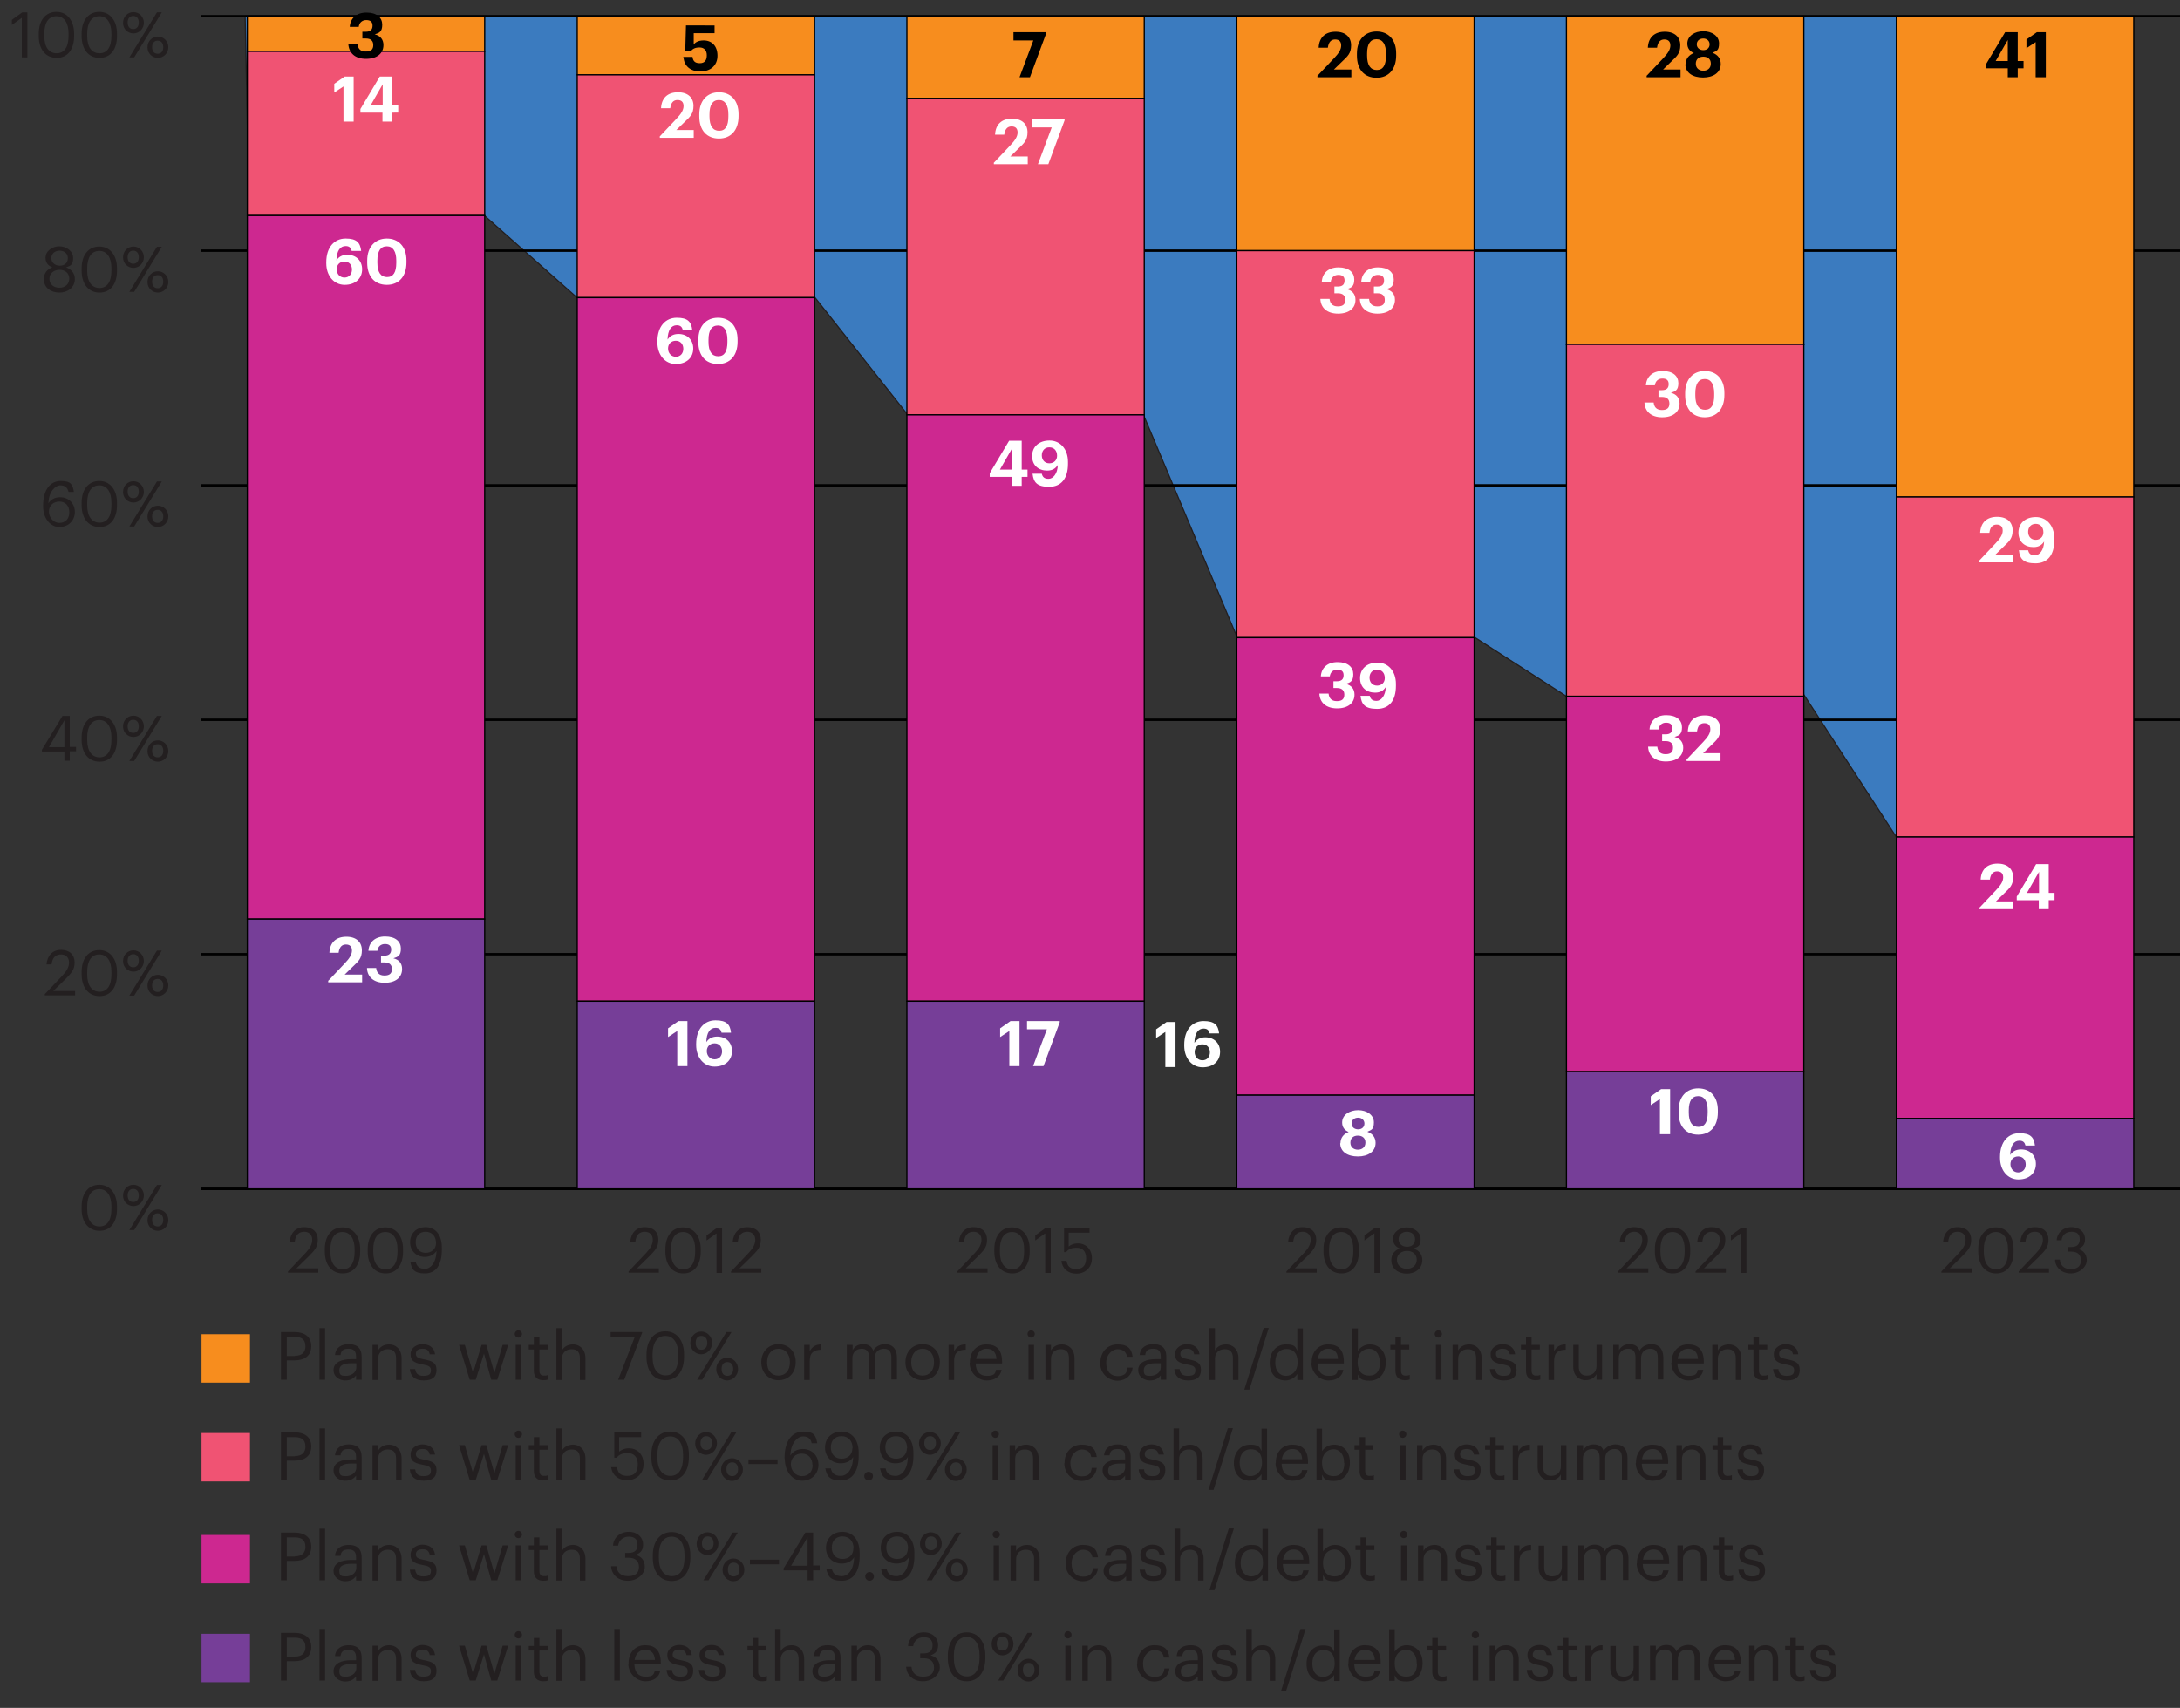<svg xmlns="http://www.w3.org/2000/svg" id="Type" version="1.1" viewBox="0 0 900 705.2"><rect x="0" y="0" width="900" height="705.2" fill="#333333" stroke="none"/><defs><style>.st1{fill:none}.st2{fill:#f78d1e}.st1,.st2,.st4,.st5,.st6{stroke:#000;stroke-miterlimit:10}.st2,.st4,.st5,.st6{stroke-width:.5px}.st7{fill:#231f20}.st6{fill:#763e98}.st9{fill:#3b7bbf;stroke:#231f20;stroke-width:.5px}.st5{fill:#cd2890}.st11{fill:#fff}.st4{fill:#f05373}</style></defs><path d="m101.2 6.6 779.7.3v338.4l-98.1.2-38-58.5-98 .6-38.1-24.5-97.9.2-38.5-91.4-97.7-.8-38.2-48.3h-98.3l-37.9-33.6h-97.3l-1.7-82.6z" class="st9"/><g><path d="M116 550h5.6c3.8 0 6.9 1.7 6.9 5.8 0 4.3-3.1 5.9-6.9 5.9h-3.2v8H116V550Zm5.8 9.8c2.8 0 4.3-1.4 4.3-3.9 0-2.9-1.7-3.9-4.3-3.9h-3.4v7.9h3.4ZM131.9 548.4h2.3v21.3h-2.3v-21.3ZM137.7 565.7c0-3.3 3.5-4.5 7.2-4.5h2.1v-1c0-2.3-.9-3.3-3.1-3.3s-3.1.8-3.3 2.6h-2.3c.3-3.3 2.9-4.5 5.7-4.5s5.3 1.1 5.3 5.2v9.5H147v-1.8c-1.1 1.4-2.4 2.1-4.5 2.1s-4.8-1.3-4.8-4.3Zm9.4-1v-1.8h-2c-2.9 0-5 .7-5 2.8s.7 2.4 2.7 2.4 4.3-1.2 4.3-3.5ZM153.8 555.3h2.3v2.3c.7-1.4 2.3-2.5 4.6-2.5s5.1 1.6 5.1 5.8v8.9h-2.3v-9c0-2.5-1.1-3.7-3.4-3.7s-4 1.4-4 3.9v8.8h-2.3v-14.4ZM169.2 565.3h2.2c.2 1.7 1.1 2.8 3.4 2.8s3.1-.7 3.1-2.3-1.1-2-3.4-2.4c-3.8-.7-5-1.7-5-4.3s2.6-4.1 4.9-4.1 4.8 1 5.2 4.2h-2.2c-.3-1.6-1.2-2.3-3-2.3s-2.7.8-2.7 2.1.7 1.8 3.4 2.3c3 .6 5.1 1.2 5.1 4.3s-1.8 4.4-5.3 4.4-5.5-1.7-5.7-4.7ZM189.4 555.3h2.5l3.4 11.6 3.5-11.6h2l3.3 11.6 3.4-11.6h2.3l-4.5 14.4h-2.5l-3-10.8-3.4 10.8h-2.5l-4.4-14.4ZM212.5 550.8c0-.8.7-1.5 1.5-1.5s1.5.7 1.5 1.5-.7 1.5-1.5 1.5-1.5-.7-1.5-1.5Zm.4 4.5h2.3v14.4h-2.3v-14.4ZM220.4 566.1v-8.9h-2.1v-1.9h2.1V552h2.3v3.3h3.4v1.9h-3.4v8.7c0 1.4.6 2.1 1.8 2.1s1.3-.1 1.8-.3v1.9c-.5.2-1 .3-2 .3-2.6 0-3.9-1.5-3.9-3.8ZM229.7 548.4h2.3v9.2c.7-1.4 2.3-2.5 4.6-2.5s5.1 1.6 5.1 5.8v8.9h-2.3v-9c0-2.5-1.1-3.7-3.4-3.7s-4 1.4-4 3.9v8.8h-2.3v-21.3ZM262.1 551.9h-10V550h13v.3l-7.4 19.4h-2.5l6.9-17.8ZM266.9 560.4v-1.1c0-5.8 3-9.6 7.8-9.6s7.7 3.9 7.7 9.5v1.1c0 5.7-2.8 9.6-7.7 9.6s-7.8-3.8-7.8-9.6Zm13.1-.1v-1.1c0-4.6-1.9-7.6-5.3-7.6s-5.3 2.8-5.3 7.6v1.1c0 5 2.1 7.6 5.4 7.6s5.2-2.7 5.2-7.7ZM285 554.5c0-2.7 2.1-4.7 4.5-4.7s4.5 2 4.5 4.7-2.2 4.7-4.5 4.7-4.5-1.9-4.5-4.6Zm7 0c0-1.8-.9-2.9-2.4-2.9s-2.4 1-2.4 2.9 1 2.8 2.4 2.8 2.4-1 2.4-2.9Zm7.9-4.5h2.1l-12.1 19.7h-2.1l12.1-19.7Zm-4.2 15.3c0-2.7 2.1-4.7 4.5-4.7s4.5 2 4.5 4.7-2.2 4.7-4.5 4.7-4.5-1.9-4.5-4.6Zm7 0c0-1.8-.9-2.9-2.4-2.9s-2.4 1-2.4 2.9 1 2.8 2.4 2.8 2.4-1 2.4-2.9ZM314.3 562.6v-.2c0-4.3 3-7.4 7.1-7.4s7.1 3 7.1 7.3v.2c0 4.4-3 7.4-7.1 7.4s-7.1-3.1-7.1-7.3Zm11.8 0v-.2c0-3.3-1.9-5.5-4.7-5.5s-4.7 2.2-4.7 5.5v.2c0 3.3 1.8 5.4 4.7 5.4s4.7-2.2 4.7-5.4ZM332 555.3h2.3v2.6c.9-1.6 2.2-2.8 4.8-2.8v2.2c-2.9.1-4.8 1-4.8 4.6v7.9H332v-14.4ZM349.7 555.3h2.3v2.2c.7-1.4 2.2-2.5 4.3-2.5s3.5.8 4.2 2.7c1-1.9 3.1-2.7 4.9-2.7 2.6 0 4.9 1.5 4.9 5.7v8.9H368v-9.1c0-2.5-1.1-3.6-3.1-3.6s-3.8 1.3-3.8 3.9v8.8h-2.3v-9.1c0-2.5-1.1-3.6-3.1-3.6s-3.8 1.3-3.8 3.9v8.8h-2.3v-14.4ZM373.8 562.6v-.2c0-4.3 3-7.4 7.1-7.4s7.1 3 7.1 7.3v.2c0 4.4-3 7.4-7.1 7.4s-7.1-3.1-7.1-7.3Zm11.8 0v-.2c0-3.3-1.9-5.5-4.7-5.5s-4.7 2.2-4.7 5.5v.2c0 3.3 1.8 5.4 4.7 5.4s4.7-2.2 4.7-5.4ZM391.6 555.3h2.3v2.6c.9-1.6 2.2-2.8 4.8-2.8v2.2c-2.9.1-4.8 1-4.8 4.6v7.9h-2.3v-14.4ZM400.4 562.7v-.2c0-4.4 2.8-7.4 6.8-7.4s6.5 2 6.5 7.2v.7h-10.9c.1 3.3 1.7 5.1 4.6 5.1s3.5-.8 3.8-2.5h2.3c-.5 2.9-2.9 4.4-6.2 4.4s-7-2.9-7-7.3Zm11-1.6c-.2-3-1.8-4.2-4.1-4.2s-3.9 1.6-4.3 4.2h8.5ZM424.2 550.8c0-.8.7-1.5 1.5-1.5s1.5.7 1.5 1.5-.7 1.5-1.5 1.5-1.5-.7-1.5-1.5Zm.4 4.5h2.3v14.4h-2.3v-14.4ZM431.6 555.3h2.3v2.3c.7-1.4 2.3-2.5 4.6-2.5s5.1 1.6 5.1 5.8v8.9h-2.3v-9c0-2.5-1.1-3.7-3.4-3.7s-4 1.4-4 3.9v8.8h-2.3v-14.4ZM454.3 562.7v-.2c0-4.4 3.1-7.4 7-7.4s5.8 1.4 6.3 5.1h-2.3c-.4-2.3-2-3.1-4-3.1s-4.6 2.1-4.6 5.5v.2c0 3.5 1.9 5.4 4.7 5.4s3.9-1.2 4.1-3.5h2.1c-.3 3.1-2.8 5.4-6.3 5.4s-7.1-2.8-7.1-7.3ZM469.9 565.7c0-3.3 3.5-4.5 7.2-4.5h2.1v-1c0-2.3-.9-3.3-3.1-3.3s-3.1.8-3.3 2.6h-2.3c.3-3.3 2.9-4.5 5.7-4.5s5.3 1.1 5.3 5.2v9.5h-2.3v-1.8c-1.1 1.4-2.4 2.1-4.5 2.1s-4.8-1.3-4.8-4.3Zm9.3-1v-1.8h-2c-2.9 0-5 .7-5 2.8s.7 2.4 2.7 2.4 4.3-1.2 4.3-3.5ZM484.8 565.3h2.2c.2 1.7 1.1 2.8 3.4 2.8s3.1-.7 3.1-2.3-1.1-2-3.4-2.4c-3.8-.7-5-1.7-5-4.3s2.6-4.1 4.9-4.1 4.8 1 5.2 4.2H493c-.3-1.6-1.2-2.3-3-2.3s-2.7.8-2.7 2.1.7 1.8 3.4 2.3c3 .6 5.1 1.2 5.1 4.3s-1.8 4.4-5.3 4.4-5.5-1.7-5.7-4.7ZM499.3 548.4h2.3v9.2c.7-1.4 2.3-2.5 4.6-2.5s5.1 1.6 5.1 5.8v8.9H509v-9c0-2.5-1.1-3.7-3.4-3.7s-4 1.4-4 3.9v8.8h-2.3v-21.3ZM521.7 548.3h2.1l-8 25.5h-2.1l8-25.5ZM524.2 562.8v-.2c0-4.4 2.8-7.5 6.7-7.5s3.9 1.2 4.7 2.6v-9.2h2.3v21.3h-2.3v-2.5c-.8 1.4-2.8 2.7-4.9 2.7-3.8 0-6.5-2.7-6.5-7.2Zm11.5-.2v-.2c0-3.7-1.8-5.4-4.6-5.4s-4.6 2-4.6 5.5v.2c0 3.6 2 5.4 4.4 5.4s4.8-1.8 4.8-5.5ZM541.5 562.7v-.2c0-4.4 2.8-7.4 6.8-7.4s6.5 2 6.5 7.2v.7h-10.9c.1 3.3 1.7 5.1 4.6 5.1s3.5-.8 3.8-2.5h2.3c-.5 2.9-2.9 4.4-6.2 4.4s-7-2.9-7-7.3Zm10.9-1.6c-.2-3-1.8-4.2-4.1-4.2s-3.9 1.6-4.3 4.2h8.5ZM560.6 567.4v2.4h-2.3v-21.3h2.3v9.3c.8-1.4 2.8-2.7 4.9-2.7 3.8 0 6.6 2.8 6.6 7.3v.2c0 4.4-2.6 7.5-6.6 7.5s-4.1-1.2-4.9-2.6Zm9-4.8v-.2c0-3.6-2-5.5-4.4-5.5s-4.7 1.8-4.7 5.5v.2c0 3.7 1.9 5.4 4.8 5.4s4.4-1.9 4.4-5.4ZM576.1 566.1v-8.9H574v-1.9h2.1V552h2.3v3.3h3.4v1.9h-3.4v8.7c0 1.4.6 2.1 1.8 2.1s1.3-.1 1.8-.3v1.9c-.5.2-1 .3-2 .3-2.6 0-3.9-1.5-3.9-3.8ZM592.3 550.8c0-.8.7-1.5 1.5-1.5s1.5.7 1.5 1.5-.7 1.5-1.5 1.5-1.5-.7-1.5-1.5Zm.5 4.5h2.3v14.4h-2.3v-14.4ZM599.7 555.3h2.3v2.3c.7-1.4 2.3-2.5 4.6-2.5s5.1 1.6 5.1 5.8v8.9h-2.3v-9c0-2.5-1.1-3.7-3.4-3.7s-4 1.4-4 3.9v8.8h-2.3v-14.4ZM615.1 565.3h2.2c.2 1.7 1.1 2.8 3.4 2.8s3.1-.7 3.1-2.3-1.1-2-3.4-2.4c-3.8-.7-5-1.7-5-4.3s2.6-4.1 4.9-4.1 4.8 1 5.2 4.2h-2.2c-.3-1.6-1.2-2.3-3-2.3s-2.7.8-2.7 2.1.7 1.8 3.4 2.3c3 .6 5.1 1.2 5.1 4.3s-1.8 4.4-5.3 4.4-5.5-1.7-5.7-4.7ZM630 566.1v-8.9h-2.1v-1.9h2.1V552h2.3v3.3h3.4v1.9h-3.4v8.7c0 1.4.6 2.1 1.8 2.1s1.3-.1 1.8-.3v1.9c-.5.2-1 .3-2 .3-2.6 0-3.9-1.5-3.9-3.8ZM639.3 555.3h2.3v2.6c.9-1.6 2.2-2.8 4.8-2.8v2.2c-2.9.1-4.8 1-4.8 4.6v7.9h-2.3v-14.4ZM649.5 564.4v-9.1h2.3v9c0 2.5 1.1 3.7 3.3 3.7s4-1.4 4-3.9v-8.8h2.3v14.4h-2.3v-2.3c-.7 1.4-2.3 2.5-4.6 2.5s-5-1.6-5-5.6ZM666.1 555.3h2.3v2.2c.7-1.4 2.2-2.5 4.3-2.5s3.5.8 4.2 2.7c1-1.9 3.1-2.7 4.9-2.7 2.6 0 4.9 1.5 4.9 5.7v8.9h-2.3v-9.1c0-2.5-1.1-3.6-3.1-3.6s-3.8 1.3-3.8 3.9v8.8h-2.3v-9.1c0-2.5-1.1-3.6-3.1-3.6s-3.8 1.3-3.8 3.9v8.8H666v-14.4ZM690.1 562.7v-.2c0-4.4 2.8-7.4 6.8-7.4s6.5 2 6.5 7.2v.7h-10.9c.1 3.3 1.7 5.1 4.6 5.1s3.5-.8 3.8-2.5h2.3c-.5 2.9-2.9 4.4-6.2 4.4s-7-2.9-7-7.3Zm10.9-1.6c-.2-3-1.8-4.2-4.1-4.2s-3.9 1.6-4.3 4.2h8.5ZM706.9 555.3h2.3v2.3c.7-1.4 2.3-2.5 4.6-2.5s5.1 1.6 5.1 5.8v8.9h-2.3v-9c0-2.5-1.1-3.7-3.4-3.7s-4 1.4-4 3.9v8.8h-2.3v-14.4ZM723.9 566.1v-8.9h-2.1v-1.9h2.1V552h2.3v3.3h3.4v1.9h-3.4v8.7c0 1.4.6 2.1 1.8 2.1s1.3-.1 1.8-.3v1.9c-.5.2-1 .3-2 .3-2.6 0-3.9-1.5-3.9-3.8ZM732 565.3h2.2c.2 1.7 1.1 2.8 3.4 2.8s3.1-.7 3.1-2.3-1.1-2-3.4-2.4c-3.8-.7-5-1.7-5-4.3s2.6-4.1 4.9-4.1 4.8 1 5.2 4.2h-2.2c-.3-1.6-1.2-2.3-3-2.3s-2.7.8-2.7 2.1.7 1.8 3.4 2.3c3 .6 5.1 1.2 5.1 4.3s-1.8 4.4-5.3 4.4-5.5-1.7-5.7-4.7ZM116 591.4h5.6c3.8 0 6.9 1.7 6.9 5.8 0 4.3-3.1 5.9-6.9 5.9h-3.2v8H116v-19.7Zm5.8 9.8c2.8 0 4.3-1.4 4.3-3.9 0-2.9-1.7-3.9-4.3-3.9h-3.4v7.9h3.4ZM131.9 589.8h2.3v21.3h-2.3v-21.3ZM137.7 607.1c0-3.3 3.5-4.5 7.2-4.5h2.1v-1c0-2.3-.9-3.3-3.1-3.3s-3.1.8-3.3 2.6h-2.3c.3-3.3 2.9-4.5 5.7-4.5s5.3 1.1 5.3 5.2v9.5H147v-1.8c-1.1 1.4-2.4 2.1-4.5 2.1s-4.8-1.3-4.8-4.3Zm9.4-1v-1.8h-2c-2.9 0-5 .7-5 2.8s.7 2.4 2.7 2.4 4.3-1.2 4.3-3.5ZM153.8 596.7h2.3v2.3c.7-1.4 2.3-2.5 4.6-2.5s5.1 1.6 5.1 5.8v8.9h-2.3v-9c0-2.5-1.1-3.7-3.4-3.7s-4 1.4-4 3.9v8.8h-2.3v-14.4ZM169.2 606.7h2.2c.2 1.7 1.1 2.8 3.4 2.8s3.1-.7 3.1-2.3-1.1-2-3.4-2.4c-3.8-.7-5-1.7-5-4.3s2.6-4.1 4.9-4.1 4.8 1 5.2 4.2h-2.2c-.3-1.6-1.2-2.3-3-2.3s-2.7.8-2.7 2.1.7 1.8 3.4 2.3c3 .6 5.1 1.2 5.1 4.3s-1.8 4.4-5.3 4.4-5.5-1.7-5.7-4.7ZM189.4 596.7h2.5l3.4 11.6 3.5-11.6h2l3.3 11.6 3.4-11.6h2.3l-4.5 14.4h-2.5l-3-10.8-3.4 10.8h-2.5l-4.4-14.4ZM212.5 592.2c0-.8.7-1.5 1.5-1.5s1.5.7 1.5 1.5-.7 1.5-1.5 1.5-1.5-.7-1.5-1.5Zm.4 4.5h2.3v14.4h-2.3v-14.4ZM220.4 607.5v-8.9h-2.1v-1.9h2.1v-3.3h2.3v3.3h3.4v1.9h-3.4v8.7c0 1.4.6 2.1 1.8 2.1s1.3-.1 1.8-.3v1.9c-.5.2-1 .3-2 .3-2.6 0-3.9-1.5-3.9-3.8ZM229.7 589.8h2.3v9.2c.7-1.4 2.3-2.5 4.6-2.5s5.1 1.6 5.1 5.8v8.9h-2.3v-9c0-2.5-1.1-3.7-3.4-3.7s-4 1.4-4 3.9v8.8h-2.3v-21.3ZM252.4 605.8h2.3c.4 2.2 1.2 3.6 4.3 3.6s4.3-1.8 4.3-4.8-1.6-4.6-4.1-4.6-3.6.7-4.7 1.9h-.9v-10.6h11.1v2.1h-9.1v6c.8-.7 2.2-1.4 4-1.4 3.5 0 6.1 2.5 6.1 6.5s-3 6.7-6.8 6.7-6.3-2.3-6.6-5.6ZM268.9 601.8v-1.1c0-5.8 3-9.6 7.8-9.6s7.7 3.9 7.7 9.5v1.1c0 5.7-2.8 9.6-7.7 9.6s-7.8-3.8-7.8-9.6Zm13.1 0v-1.1c0-4.6-1.9-7.6-5.3-7.6s-5.3 2.8-5.3 7.6v1.1c0 5 2.1 7.6 5.4 7.6s5.2-2.7 5.2-7.7ZM287 596c0-2.7 2.1-4.7 4.5-4.7s4.5 2 4.5 4.7-2.2 4.7-4.5 4.7-4.5-1.9-4.5-4.6Zm7-.1c0-1.8-.9-2.9-2.4-2.9s-2.4 1-2.4 2.9 1 2.8 2.4 2.8 2.4-1 2.4-2.9Zm7.9-4.5h2.1l-12.1 19.7h-2.1l12.1-19.7Zm-4.2 15.4c0-2.7 2.1-4.7 4.5-4.7s4.5 2 4.5 4.7-2.2 4.7-4.5 4.7-4.5-1.9-4.5-4.6Zm7-.1c0-1.8-.9-2.9-2.4-2.9s-2.4 1-2.4 2.9 1 2.8 2.4 2.8 2.4-1 2.4-2.9ZM309 602.6h12v1.9h-12v-1.9ZM323.9 602.4v-.5c0-7.1 3.2-10.8 7.7-10.8s5.2 1.6 5.8 4.8h-2.3c-.4-1.8-1.4-2.8-3.6-2.8s-5.1 2.7-5.2 7.9c.9-1.6 2.8-2.7 5.1-2.7 3.9 0 6.5 2.8 6.5 6.5s-2.7 6.6-6.8 6.6-7.1-4-7.1-9Zm11.5 2.5c0-2.8-1.7-4.7-4.4-4.7s-4.5 1.8-4.5 4.4 1.9 4.9 4.6 4.9 4.4-1.8 4.4-4.6ZM340.7 606.3h2.3c.4 1.9 1.5 3.1 4.1 3.1s5-2.6 5.1-7.8c-.9 1.6-2.8 2.6-5.1 2.6-3.8 0-6.5-2.7-6.5-6.5s2.7-6.6 6.8-6.6 7.1 3.1 7.1 8.8v1.2c0 6.5-2.7 10.2-7.4 10.2s-5.8-1.9-6.4-5.1ZM352 598c0-3.2-1.9-5-4.6-5s-4.4 1.8-4.4 4.6 1.7 4.7 4.4 4.7 4.5-1.7 4.5-4.3ZM356.8 609.5c0-1 .8-1.8 1.8-1.8s1.8.8 1.8 1.8-.8 1.8-1.8 1.8-1.8-.8-1.8-1.8ZM363.3 606.3h2.3c.4 1.9 1.5 3.1 4.1 3.1s5-2.6 5.1-7.8c-.9 1.6-2.8 2.6-5.1 2.6-3.8 0-6.5-2.7-6.5-6.5s2.7-6.6 6.8-6.6 7.1 3.1 7.1 8.8v1.2c0 6.5-2.7 10.2-7.4 10.2s-5.8-1.9-6.4-5.1Zm11.2-8.3c0-3.2-1.9-5-4.6-5s-4.4 1.8-4.4 4.6 1.7 4.7 4.4 4.7 4.5-1.7 4.5-4.3ZM379.4 596c0-2.7 2.1-4.7 4.5-4.7s4.5 2 4.5 4.7-2.2 4.7-4.5 4.7-4.5-1.9-4.5-4.6Zm7-.1c0-1.8-.9-2.9-2.4-2.9s-2.4 1-2.4 2.9 1 2.8 2.4 2.8 2.4-1 2.4-2.9Zm7.9-4.5h2.1l-12.1 19.7h-2.1l12.1-19.7Zm-4.2 15.4c0-2.7 2.1-4.7 4.5-4.7s4.5 2 4.5 4.7-2.2 4.7-4.5 4.7-4.5-1.9-4.5-4.6Zm7-.1c0-1.8-.9-2.9-2.4-2.9s-2.4 1-2.4 2.9 1 2.8 2.4 2.8 2.4-1 2.4-2.9ZM409.4 592.2c0-.8.7-1.5 1.5-1.5s1.5.7 1.5 1.5-.7 1.5-1.5 1.5-1.5-.7-1.5-1.5Zm.4 4.5h2.3v14.4h-2.3v-14.4ZM416.8 596.7h2.3v2.3c.7-1.4 2.3-2.5 4.6-2.5s5.1 1.6 5.1 5.8v8.9h-2.3v-9c0-2.5-1.1-3.7-3.4-3.7s-4 1.4-4 3.9v8.8h-2.3v-14.4ZM439.5 604.1v-.2c0-4.4 3.1-7.4 7-7.4s5.8 1.4 6.3 5.1h-2.3c-.4-2.3-2-3.1-4-3.1s-4.6 2.1-4.6 5.5v.2c0 3.5 1.9 5.4 4.7 5.4s3.9-1.2 4.1-3.5h2.1c-.3 3.1-2.8 5.4-6.3 5.4s-7.1-2.8-7.1-7.3ZM455.2 607.1c0-3.3 3.5-4.5 7.2-4.5h2.1v-1c0-2.3-.9-3.3-3.1-3.3s-3.1.8-3.3 2.6h-2.3c.3-3.3 2.9-4.5 5.7-4.5s5.3 1.1 5.3 5.2v9.5h-2.3v-1.8c-1.1 1.4-2.4 2.1-4.5 2.1s-4.8-1.3-4.8-4.3Zm9.3-1v-1.8h-2c-2.9 0-5 .7-5 2.8s.7 2.4 2.7 2.4 4.3-1.2 4.3-3.5ZM470.1 606.7h2.2c.2 1.7 1.1 2.8 3.4 2.8s3.1-.7 3.1-2.3-1.1-2-3.4-2.4c-3.8-.7-5-1.7-5-4.3s2.6-4.1 4.9-4.1 4.8 1 5.2 4.2h-2.2c-.3-1.6-1.2-2.3-3-2.3s-2.7.8-2.7 2.1.7 1.8 3.4 2.3c3 .6 5.1 1.2 5.1 4.3s-1.8 4.4-5.3 4.4-5.5-1.7-5.7-4.7ZM484.5 589.8h2.3v9.2c.7-1.4 2.3-2.5 4.6-2.5s5.1 1.6 5.1 5.8v8.9h-2.3v-9c0-2.5-1.1-3.7-3.4-3.7s-4 1.4-4 3.9v8.8h-2.3v-21.3ZM506.9 589.7h2.1l-8 25.5h-2.1l8-25.5ZM509.4 604.2v-.2c0-4.4 2.8-7.5 6.7-7.5s3.9 1.2 4.7 2.6v-9.2h2.3v21.3h-2.3v-2.5c-.8 1.4-2.8 2.7-4.9 2.7-3.8 0-6.5-2.7-6.5-7.2Zm11.6-.2v-.2c0-3.7-1.8-5.4-4.6-5.4s-4.6 2-4.6 5.5v.2c0 3.6 2 5.4 4.4 5.4s4.8-1.8 4.8-5.5ZM526.7 604.1v-.2c0-4.4 2.8-7.4 6.8-7.4s6.5 2 6.5 7.2v.7h-10.9c.1 3.3 1.7 5.1 4.6 5.1s3.5-.8 3.8-2.5h2.3c-.5 2.9-2.9 4.4-6.2 4.4s-7-2.9-7-7.3Zm10.9-1.6c-.2-3-1.8-4.2-4.1-4.2s-3.9 1.6-4.3 4.2h8.5ZM545.8 608.8v2.4h-2.3v-21.3h2.3v9.3c.8-1.4 2.8-2.7 4.9-2.7 3.8 0 6.6 2.8 6.6 7.3v.2c0 4.4-2.6 7.5-6.6 7.5s-4.1-1.2-4.9-2.6Zm9.1-4.7v-.2c0-3.6-2-5.5-4.4-5.5s-4.7 1.8-4.7 5.5v.2c0 3.7 1.9 5.4 4.8 5.4s4.4-1.9 4.4-5.4ZM561.3 607.5v-8.9h-2.1v-1.9h2.1v-3.3h2.3v3.3h3.4v1.9h-3.4v8.7c0 1.4.6 2.1 1.8 2.1s1.3-.1 1.8-.3v1.9c-.5.2-1 .3-2 .3-2.6 0-3.9-1.5-3.9-3.8ZM577.6 592.2c0-.8.7-1.5 1.5-1.5s1.5.7 1.5 1.5-.7 1.5-1.5 1.5-1.5-.7-1.5-1.5Zm.4 4.5h2.3v14.4H578v-14.4ZM585 596.7h2.3v2.3c.7-1.4 2.3-2.5 4.6-2.5s5.1 1.6 5.1 5.8v8.9h-2.3v-9c0-2.5-1.1-3.7-3.4-3.7s-4 1.4-4 3.9v8.8H585v-14.4ZM600.3 606.7h2.2c.2 1.7 1.1 2.8 3.4 2.8s3.1-.7 3.1-2.3-1.1-2-3.4-2.4c-3.8-.7-5-1.7-5-4.3s2.6-4.1 4.9-4.1 4.8 1 5.2 4.2h-2.2c-.3-1.6-1.2-2.3-3-2.3s-2.7.8-2.7 2.1.7 1.8 3.4 2.3c3 .6 5.1 1.2 5.1 4.3s-1.8 4.4-5.3 4.4-5.5-1.7-5.7-4.7ZM615.2 607.5v-8.9h-2.1v-1.9h2.1v-3.3h2.3v3.3h3.4v1.9h-3.4v8.7c0 1.4.6 2.1 1.8 2.1s1.3-.1 1.8-.3v1.9c-.5.2-1 .3-2 .3-2.6 0-3.9-1.5-3.9-3.8ZM624.5 596.7h2.3v2.6c.9-1.6 2.2-2.8 4.8-2.8v2.2c-2.9.1-4.8 1-4.8 4.6v7.9h-2.3v-14.4ZM634.8 605.8v-9.1h2.3v9c0 2.5 1.1 3.7 3.3 3.7s4-1.4 4-3.9v-8.8h2.3v14.4h-2.3v-2.3c-.7 1.4-2.3 2.5-4.6 2.5s-5-1.6-5-5.6ZM651.3 596.7h2.3v2.2c.7-1.4 2.2-2.5 4.3-2.5s3.5.8 4.2 2.7c1-1.9 3.1-2.7 4.9-2.7 2.6 0 4.9 1.5 4.9 5.7v8.9h-2.3v-9.1c0-2.5-1.1-3.6-3.1-3.6s-3.8 1.3-3.8 3.9v8.8h-2.3v-9.1c0-2.5-1.1-3.6-3.1-3.6s-3.8 1.3-3.8 3.9v8.8h-2.3v-14.4ZM675.4 604.1v-.2c0-4.4 2.8-7.4 6.8-7.4s6.5 2 6.5 7.2v.7h-10.9c.1 3.3 1.7 5.1 4.6 5.1s3.5-.8 3.8-2.5h2.3c-.5 2.9-2.9 4.4-6.2 4.4s-7-2.9-7-7.3Zm10.9-1.6c-.2-3-1.8-4.2-4.1-4.2s-3.9 1.6-4.3 4.2h8.5ZM692.1 596.7h2.3v2.3c.7-1.4 2.3-2.5 4.6-2.5s5.1 1.6 5.1 5.8v8.9h-2.3v-9c0-2.5-1.1-3.7-3.4-3.7s-4 1.4-4 3.9v8.8h-2.3v-14.4ZM709.1 607.5v-8.9H707v-1.9h2.1v-3.3h2.3v3.3h3.4v1.9h-3.4v8.7c0 1.4.6 2.1 1.8 2.1s1.3-.1 1.8-.3v1.9c-.5.2-1 .3-2 .3-2.6 0-3.9-1.5-3.9-3.8ZM717.3 606.7h2.2c.2 1.7 1.1 2.8 3.4 2.8s3.1-.7 3.1-2.3-1.1-2-3.4-2.4c-3.8-.7-5-1.7-5-4.3s2.6-4.1 4.9-4.1 4.8 1 5.2 4.2h-2.2c-.3-1.6-1.2-2.3-3-2.3s-2.7.8-2.7 2.1.7 1.8 3.4 2.3c3 .6 5.1 1.2 5.1 4.3s-1.8 4.4-5.3 4.4-5.5-1.7-5.7-4.7ZM116 632.8h5.6c3.8 0 6.9 1.7 6.9 5.8 0 4.3-3.1 5.9-6.9 5.9h-3.2v8H116v-19.7Zm5.8 9.8c2.8 0 4.3-1.4 4.3-3.9 0-2.9-1.7-3.9-4.3-3.9h-3.4v7.9h3.4ZM131.9 631.2h2.3v21.3h-2.3v-21.3ZM137.7 648.6c0-3.3 3.5-4.5 7.2-4.5h2.1v-1c0-2.3-.9-3.3-3.1-3.3s-3.1.8-3.3 2.6h-2.3c.3-3.3 2.9-4.5 5.7-4.5s5.3 1.1 5.3 5.2v9.5H147v-1.8c-1.1 1.4-2.4 2.1-4.5 2.1s-4.8-1.3-4.8-4.3Zm9.4-1.1v-1.8h-2c-2.9 0-5 .7-5 2.8s.7 2.4 2.7 2.4 4.3-1.2 4.3-3.5ZM153.8 638.1h2.3v2.3c.7-1.4 2.3-2.5 4.6-2.5s5.1 1.6 5.1 5.8v8.9h-2.3v-9c0-2.5-1.1-3.7-3.4-3.7s-4 1.4-4 3.9v8.8h-2.3v-14.4ZM169.2 648.1h2.2c.2 1.7 1.1 2.8 3.4 2.8s3.1-.7 3.1-2.3-1.1-2-3.4-2.4c-3.8-.7-5-1.7-5-4.3s2.6-4.1 4.9-4.1 4.8 1 5.2 4.2h-2.2c-.3-1.6-1.2-2.3-3-2.3s-2.7.8-2.7 2.1.7 1.8 3.4 2.3c3 .6 5.1 1.2 5.1 4.3s-1.8 4.4-5.3 4.4-5.5-1.7-5.7-4.7ZM189.4 638.1h2.5l3.4 11.6 3.5-11.6h2l3.3 11.6 3.4-11.6h2.3l-4.5 14.4h-2.5l-3-10.8-3.4 10.8h-2.5l-4.4-14.4ZM212.5 633.6c0-.8.7-1.5 1.5-1.5s1.5.7 1.5 1.5-.7 1.5-1.5 1.5-1.5-.7-1.5-1.5Zm.4 4.5h2.3v14.4h-2.3v-14.4ZM220.4 648.9V640h-2.1v-1.9h2.1v-3.3h2.3v3.3h3.4v1.9h-3.4v8.7c0 1.4.6 2.1 1.8 2.1s1.3-.1 1.8-.3v1.9c-.5.2-1 .3-2 .3-2.6 0-3.9-1.5-3.9-3.8ZM229.7 631.2h2.3v9.2c.7-1.4 2.3-2.5 4.6-2.5s5.1 1.6 5.1 5.8v8.9h-2.3v-9c0-2.5-1.1-3.7-3.4-3.7s-4 1.4-4 3.9v8.8h-2.3v-21.3ZM252.3 646.7h2.2c.2 2.3 1.6 4.1 4.8 4.1s4.5-1.5 4.5-3.8-1.4-3.8-4.2-3.8h-1.5v-2h1.4c2.6 0 3.7-1.2 3.7-3.4s-1.2-3.3-3.6-3.3-4.1 1.5-4.4 3.7h-2.1c.1-3.1 2.7-5.7 6.5-5.7s5.9 2.5 5.9 5.2-1.3 3.6-3.1 4.3c2.3.6 3.8 2.2 3.8 5s-2.9 5.7-7 5.7-6.8-2.6-6.9-6.1ZM269.5 643.3v-1.1c0-5.8 3-9.6 7.8-9.6s7.7 3.9 7.7 9.5v1.1c0 5.7-2.8 9.6-7.7 9.6s-7.8-3.8-7.8-9.6Zm13.1-.1v-1.1c0-4.6-1.9-7.6-5.3-7.6s-5.3 2.8-5.3 7.6v1.1c0 5 2.1 7.6 5.4 7.6s5.2-2.7 5.2-7.7ZM287.6 637.4c0-2.7 2.1-4.7 4.5-4.7s4.5 2 4.5 4.7-2.2 4.7-4.5 4.7-4.5-1.9-4.5-4.6Zm7-.1c0-1.8-.9-2.9-2.4-2.9s-2.4 1-2.4 2.9 1 2.8 2.4 2.8 2.4-1 2.4-2.9Zm7.9-4.5h2.1l-12.1 19.7h-2.1l12.1-19.7Zm-4.2 15.4c0-2.7 2.1-4.7 4.5-4.7s4.5 2 4.5 4.7-2.2 4.7-4.5 4.7-4.5-1.9-4.5-4.6Zm7-.1c0-1.8-.9-2.9-2.4-2.9s-2.4 1-2.4 2.9 1 2.8 2.4 2.8 2.4-1 2.4-2.9ZM309.6 644h12v1.9h-12V644ZM333.4 648.4h-9.9v-.8l9-14.8h3.2v13.6h2.7v2h-2.7v4.1h-2.3v-4.1Zm0-1.9v-11.8l-6.8 11.8h6.8ZM341.1 647.7h2.3c.4 1.9 1.5 3.1 4.1 3.1s5-2.6 5.1-7.8c-.9 1.6-2.8 2.6-5.1 2.6-3.8 0-6.5-2.7-6.5-6.5s2.7-6.6 6.8-6.6 7.1 3.1 7.1 8.8v1.2c0 6.5-2.7 10.2-7.4 10.2s-5.8-1.9-6.4-5.1Zm11.3-8.3c0-3.2-1.9-5-4.6-5s-4.4 1.8-4.4 4.6 1.7 4.7 4.4 4.7 4.5-1.7 4.5-4.3ZM357.2 650.9c0-1 .8-1.8 1.8-1.8s1.8.8 1.8 1.8-.8 1.8-1.8 1.8-1.8-.8-1.8-1.8ZM363.7 647.7h2.3c.4 1.9 1.5 3.1 4.1 3.1s5-2.6 5.1-7.8c-.9 1.6-2.8 2.6-5.1 2.6-3.8 0-6.5-2.7-6.5-6.5s2.7-6.6 6.8-6.6 7.1 3.1 7.1 8.8v1.2c0 6.5-2.7 10.2-7.4 10.2s-5.8-1.9-6.4-5.1Zm11.2-8.3c0-3.2-1.9-5-4.6-5s-4.4 1.8-4.4 4.6 1.7 4.7 4.4 4.7 4.5-1.7 4.5-4.3ZM379.8 637.4c0-2.7 2.1-4.7 4.5-4.7s4.5 2 4.5 4.7-2.2 4.7-4.5 4.7-4.5-1.9-4.5-4.6Zm7-.1c0-1.8-.9-2.9-2.4-2.9s-2.4 1-2.4 2.9 1 2.8 2.4 2.8 2.4-1 2.4-2.9Zm7.9-4.5h2.1l-12.1 19.7h-2.1l12.1-19.7Zm-4.2 15.4c0-2.7 2.1-4.7 4.5-4.7s4.5 2 4.5 4.7-2.2 4.7-4.5 4.7-4.5-1.9-4.5-4.6Zm7-.1c0-1.8-.9-2.9-2.4-2.9s-2.4 1-2.4 2.9 1 2.8 2.4 2.8 2.4-1 2.4-2.9ZM409.8 633.6c0-.8.7-1.5 1.5-1.5s1.5.7 1.5 1.5-.7 1.5-1.5 1.5-1.5-.7-1.5-1.5Zm.4 4.5h2.3v14.4h-2.3v-14.4ZM417.2 638.1h2.3v2.3c.7-1.4 2.3-2.5 4.6-2.5s5.1 1.6 5.1 5.8v8.9h-2.3v-9c0-2.5-1.1-3.7-3.4-3.7s-4 1.4-4 3.9v8.8h-2.3v-14.4ZM440 645.5v-.2c0-4.4 3.1-7.4 7-7.4s5.8 1.4 6.3 5.1H451c-.4-2.3-2-3.1-4-3.1s-4.6 2.1-4.6 5.5v.2c0 3.5 1.9 5.4 4.7 5.4s3.9-1.2 4.1-3.5h2.1c-.3 3.1-2.8 5.4-6.3 5.4s-7.1-2.8-7.1-7.3ZM455.6 648.6c0-3.3 3.5-4.5 7.2-4.5h2.1v-1c0-2.3-.9-3.3-3.1-3.3s-3.1.8-3.3 2.6h-2.3c.3-3.3 2.9-4.5 5.7-4.5s5.3 1.1 5.3 5.2v9.5h-2.3v-1.8c-1.1 1.4-2.4 2.1-4.5 2.1s-4.8-1.3-4.8-4.3Zm9.3-1.1v-1.8h-2c-2.9 0-5 .7-5 2.8s.7 2.4 2.7 2.4 4.3-1.2 4.3-3.5ZM470.5 648.1h2.2c.2 1.7 1.1 2.8 3.4 2.8s3.1-.7 3.1-2.3-1.1-2-3.4-2.4c-3.8-.7-5-1.7-5-4.3s2.6-4.1 4.9-4.1 4.8 1 5.2 4.2h-2.2c-.3-1.6-1.2-2.3-3-2.3s-2.7.8-2.7 2.1.7 1.8 3.4 2.3c3 .6 5.1 1.2 5.1 4.3s-1.8 4.4-5.3 4.4-5.5-1.7-5.7-4.7ZM484.9 631.2h2.3v9.2c.7-1.4 2.3-2.5 4.6-2.5s5.1 1.6 5.1 5.8v8.9h-2.3v-9c0-2.5-1.1-3.7-3.4-3.7s-4 1.4-4 3.9v8.8h-2.3v-21.3ZM507.3 631.1h2.1l-8 25.5h-2.1l8-25.5ZM509.8 645.6v-.2c0-4.4 2.8-7.5 6.7-7.5s3.9 1.2 4.7 2.6v-9.2h2.3v21.3h-2.3v-2.5c-.8 1.4-2.8 2.7-4.9 2.7-3.8 0-6.5-2.7-6.5-7.2Zm11.6-.2v-.2c0-3.7-1.8-5.4-4.6-5.4s-4.6 2-4.6 5.5v.2c0 3.6 2 5.4 4.4 5.4s4.8-1.8 4.8-5.5ZM527.2 645.5v-.2c0-4.4 2.8-7.4 6.8-7.4s6.5 2 6.5 7.2v.7h-10.9c.1 3.3 1.7 5.1 4.6 5.1s3.5-.8 3.8-2.5h2.3c-.5 2.9-2.9 4.4-6.2 4.4s-7-2.9-7-7.3Zm10.9-1.5c-.2-3-1.8-4.2-4.1-4.2s-3.9 1.6-4.3 4.2h8.5ZM546.2 650.2v2.4h-2.3v-21.3h2.3v9.3c.8-1.4 2.8-2.7 4.9-2.7 3.8 0 6.6 2.8 6.6 7.3v.2c0 4.4-2.6 7.5-6.6 7.5s-4.1-1.2-4.9-2.6Zm9.1-4.7v-.2c0-3.6-2-5.5-4.4-5.5s-4.7 1.8-4.7 5.5v.2c0 3.7 1.9 5.4 4.8 5.4s4.4-1.9 4.4-5.4ZM561.7 648.9V640h-2.1v-1.9h2.1v-3.3h2.3v3.3h3.4v1.9H564v8.7c0 1.4.6 2.1 1.8 2.1s1.3-.1 1.8-.3v1.9c-.5.2-1 .3-2 .3-2.6 0-3.9-1.5-3.9-3.8ZM578 633.6c0-.8.7-1.5 1.5-1.5s1.5.7 1.5 1.5-.7 1.5-1.5 1.5-1.5-.7-1.5-1.5Zm.4 4.5h2.3v14.4h-2.3v-14.4ZM585.4 638.1h2.3v2.3c.7-1.4 2.3-2.5 4.6-2.5s5.1 1.6 5.1 5.8v8.9h-2.3v-9c0-2.5-1.1-3.7-3.4-3.7s-4 1.4-4 3.9v8.8h-2.3v-14.4ZM600.7 648.1h2.2c.2 1.7 1.1 2.8 3.4 2.8s3.1-.7 3.1-2.3-1.1-2-3.4-2.4c-3.8-.7-5-1.7-5-4.3s2.6-4.1 4.9-4.1 4.8 1 5.2 4.2h-2.2c-.3-1.6-1.2-2.3-3-2.3s-2.7.8-2.7 2.1.7 1.8 3.4 2.3c3 .6 5.1 1.2 5.1 4.3s-1.8 4.4-5.3 4.4-5.5-1.7-5.7-4.7ZM615.6 648.9V640h-2.1v-1.9h2.1v-3.3h2.3v3.3h3.4v1.9h-3.4v8.7c0 1.4.6 2.1 1.8 2.1s1.3-.1 1.8-.3v1.9c-.5.2-1 .3-2 .3-2.6 0-3.9-1.5-3.9-3.8ZM625 638.1h2.3v2.6c.9-1.6 2.2-2.8 4.8-2.8v2.2c-2.9.1-4.8 1-4.8 4.6v7.9H625v-14.4ZM635.2 647.3v-9.1h2.3v9c0 2.5 1.1 3.7 3.3 3.7s4-1.4 4-3.9v-8.8h2.3v14.4h-2.3v-2.3c-.7 1.4-2.3 2.5-4.6 2.5s-5-1.6-5-5.6ZM651.7 638.1h2.3v2.2c.7-1.4 2.2-2.5 4.3-2.5s3.5.8 4.2 2.7c1-1.9 3.1-2.7 4.9-2.7 2.6 0 4.9 1.5 4.9 5.7v8.9H670v-9.1c0-2.5-1.1-3.6-3.1-3.6s-3.8 1.3-3.8 3.9v8.8h-2.3v-9.1c0-2.5-1.1-3.6-3.1-3.6s-3.8 1.3-3.8 3.9v8.8h-2.3V638ZM675.8 645.5v-.2c0-4.4 2.8-7.4 6.8-7.4s6.5 2 6.5 7.2v.7h-10.9c.1 3.3 1.7 5.1 4.6 5.1s3.5-.8 3.8-2.5h2.3c-.5 2.9-2.9 4.4-6.2 4.4s-7-2.9-7-7.3Zm10.9-1.5c-.2-3-1.8-4.2-4.1-4.2s-3.9 1.6-4.3 4.2h8.5ZM692.5 638.1h2.3v2.3c.7-1.4 2.3-2.5 4.6-2.5s5.1 1.6 5.1 5.8v8.9h-2.3v-9c0-2.5-1.1-3.7-3.4-3.7s-4 1.4-4 3.9v8.8h-2.3v-14.4ZM709.6 648.9V640h-2.1v-1.9h2.1v-3.3h2.3v3.3h3.4v1.9h-3.4v8.7c0 1.4.6 2.1 1.8 2.1s1.3-.1 1.8-.3v1.9c-.5.2-1 .3-2 .3-2.6 0-3.9-1.5-3.9-3.8ZM717.7 648.1h2.2c.2 1.7 1.1 2.8 3.4 2.8s3.1-.7 3.1-2.3-1.1-2-3.4-2.4c-3.8-.7-5-1.7-5-4.3s2.6-4.1 4.9-4.1 4.8 1 5.2 4.2h-2.2c-.3-1.6-1.2-2.3-3-2.3s-2.7.8-2.7 2.1.7 1.8 3.4 2.3c3 .6 5.1 1.2 5.1 4.3s-1.8 4.4-5.3 4.4-5.5-1.7-5.7-4.7ZM116 674.2h5.6c3.8 0 6.9 1.7 6.9 5.8 0 4.3-3.1 5.9-6.9 5.9h-3.2v8H116v-19.7Zm5.8 9.8c2.8 0 4.3-1.4 4.3-3.9 0-2.9-1.7-3.9-4.3-3.9h-3.4v7.9h3.4ZM131.9 672.6h2.3v21.3h-2.3v-21.3ZM137.7 690c0-3.3 3.5-4.5 7.2-4.5h2.1v-1c0-2.3-.9-3.3-3.1-3.3s-3.1.8-3.3 2.6h-2.3c.3-3.3 2.9-4.5 5.7-4.5s5.3 1.1 5.3 5.2v9.5H147v-1.8c-1.1 1.4-2.4 2.1-4.5 2.1s-4.8-1.3-4.8-4.3Zm9.4-1.1v-1.8h-2c-2.9 0-5 .7-5 2.8s.7 2.4 2.7 2.4 4.3-1.2 4.3-3.5ZM153.8 679.5h2.3v2.3c.7-1.4 2.3-2.5 4.6-2.5s5.1 1.6 5.1 5.8v8.9h-2.3v-9c0-2.5-1.1-3.7-3.4-3.7s-4 1.4-4 3.9v8.8h-2.3v-14.4ZM169.2 689.5h2.2c.2 1.7 1.1 2.8 3.4 2.8s3.1-.7 3.1-2.3-1.1-2-3.4-2.4c-3.8-.7-5-1.7-5-4.3s2.6-4.1 4.9-4.1 4.8 1 5.2 4.2h-2.2c-.3-1.6-1.2-2.3-3-2.3s-2.7.8-2.7 2.1.7 1.8 3.4 2.3c3 .6 5.1 1.2 5.1 4.3s-1.8 4.4-5.3 4.4-5.5-1.7-5.7-4.7ZM189.4 679.5h2.5l3.4 11.6 3.5-11.6h2l3.3 11.6 3.4-11.6h2.3l-4.5 14.4h-2.5l-3-10.8-3.4 10.8h-2.5l-4.4-14.4ZM212.5 675c0-.8.7-1.5 1.5-1.5s1.5.7 1.5 1.5-.7 1.5-1.5 1.5-1.5-.7-1.5-1.5Zm.4 4.5h2.3v14.4h-2.3v-14.4ZM220.4 690.4v-8.9h-2.1v-1.9h2.1v-3.3h2.3v3.3h3.4v1.9h-3.4v8.7c0 1.4.6 2.1 1.8 2.1s1.3-.1 1.8-.3v1.9c-.5.2-1 .3-2 .3-2.6 0-3.9-1.5-3.9-3.8ZM229.7 672.6h2.3v9.2c.7-1.4 2.3-2.5 4.6-2.5s5.1 1.6 5.1 5.8v8.9h-2.3v-9c0-2.5-1.1-3.7-3.4-3.7s-4 1.4-4 3.9v8.8h-2.3v-21.3ZM253.6 672.6h2.3v21.3h-2.3v-21.3ZM259.5 686.9v-.2c0-4.4 2.8-7.4 6.8-7.4s6.5 2 6.5 7.2v.7h-10.9c.1 3.3 1.7 5.1 4.6 5.1s3.5-.8 3.8-2.5h2.3c-.5 2.9-2.9 4.4-6.2 4.4s-7-2.9-7-7.3Zm10.9-1.5c-.2-3-1.8-4.2-4.1-4.2s-3.9 1.6-4.3 4.2h8.5ZM275.2 689.5h2.2c.2 1.7 1.1 2.8 3.4 2.8s3.1-.7 3.1-2.3-1.1-2-3.4-2.4c-3.8-.7-5-1.7-5-4.3s2.6-4.1 4.9-4.1 4.8 1 5.2 4.2h-2.2c-.3-1.6-1.2-2.3-3-2.3s-2.7.8-2.7 2.1.7 1.8 3.4 2.3c3 .6 5.1 1.2 5.1 4.3s-1.8 4.4-5.3 4.4-5.5-1.7-5.7-4.7ZM288.5 689.5h2.2c.2 1.7 1.1 2.8 3.4 2.8s3.1-.7 3.1-2.3-1.1-2-3.4-2.4c-3.8-.7-5-1.7-5-4.3s2.6-4.1 4.9-4.1 4.8 1 5.2 4.2h-2.2c-.3-1.6-1.2-2.3-3-2.3s-2.7.8-2.7 2.1.7 1.8 3.4 2.3c3 .6 5.1 1.2 5.1 4.3s-1.8 4.4-5.3 4.4-5.5-1.7-5.7-4.7ZM310.7 690.4v-8.9h-2.1v-1.9h2.1v-3.3h2.3v3.3h3.4v1.9H313v8.7c0 1.4.6 2.1 1.8 2.1s1.3-.1 1.8-.3v1.9c-.5.2-1 .3-2 .3-2.6 0-3.9-1.5-3.9-3.8ZM320 672.6h2.3v9.2c.7-1.4 2.3-2.5 4.6-2.5s5.1 1.6 5.1 5.8v8.9h-2.3v-9c0-2.5-1.1-3.7-3.4-3.7s-4 1.4-4 3.9v8.8H320v-21.3ZM335.4 690c0-3.3 3.5-4.5 7.2-4.5h2.1v-1c0-2.3-.9-3.3-3.1-3.3s-3.1.8-3.3 2.6H336c.3-3.3 2.9-4.5 5.7-4.5s5.3 1.1 5.3 5.2v9.5h-2.3v-1.8c-1.1 1.4-2.4 2.1-4.5 2.1s-4.8-1.3-4.8-4.3Zm9.3-1.1v-1.8h-2c-2.9 0-5 .7-5 2.8s.7 2.4 2.7 2.4 4.3-1.2 4.3-3.5ZM351.5 679.5h2.3v2.3c.7-1.4 2.3-2.5 4.6-2.5s5.1 1.6 5.1 5.8v8.9h-2.3v-9c0-2.5-1.1-3.7-3.4-3.7s-4 1.4-4 3.9v8.8h-2.3v-14.4ZM374.1 688.2h2.2c.2 2.3 1.6 4.1 4.8 4.1s4.5-1.5 4.5-3.8-1.4-3.8-4.2-3.8h-1.5v-2h1.4c2.6 0 3.7-1.2 3.7-3.4s-1.2-3.3-3.6-3.3-4.1 1.5-4.4 3.7h-2.1c.1-3.1 2.7-5.7 6.5-5.7s5.9 2.5 5.9 5.2-1.3 3.6-3.1 4.3c2.3.6 3.8 2.2 3.8 5s-2.9 5.7-7 5.7-6.8-2.6-6.9-6.1ZM391.3 684.7v-1.1c0-5.8 3-9.6 7.8-9.6s7.7 3.9 7.7 9.5v1.1c0 5.7-2.8 9.6-7.7 9.6s-7.8-3.8-7.8-9.6Zm13.1-.1v-1.1c0-4.6-1.9-7.6-5.3-7.6s-5.3 2.8-5.3 7.6v1.1c0 5 2.1 7.6 5.4 7.6s5.2-2.7 5.2-7.7ZM409.4 678.8c0-2.7 2.1-4.7 4.5-4.7s4.5 2 4.5 4.7-2.2 4.7-4.5 4.7-4.5-1.9-4.5-4.6Zm6.9-.1c0-1.8-.9-2.9-2.4-2.9s-2.4 1-2.4 2.9 1 2.8 2.4 2.8 2.4-1 2.4-2.9Zm7.9-4.5h2.1l-12.1 19.7h-2.1l12.1-19.7Zm-4.1 15.4c0-2.7 2.1-4.7 4.5-4.7s4.5 2 4.5 4.7-2.2 4.7-4.5 4.7-4.5-1.9-4.5-4.6Zm7-.1c0-1.8-.9-2.9-2.4-2.9s-2.4 1-2.4 2.9 1 2.8 2.4 2.8 2.4-1 2.4-2.9ZM439.4 675c0-.8.7-1.5 1.5-1.5s1.5.7 1.5 1.5-.7 1.5-1.5 1.5-1.5-.7-1.5-1.5Zm.4 4.5h2.3v14.4h-2.3v-14.4ZM446.8 679.5h2.3v2.3c.7-1.4 2.3-2.5 4.6-2.5s5.1 1.6 5.1 5.8v8.9h-2.3v-9c0-2.5-1.1-3.7-3.4-3.7s-4 1.4-4 3.9v8.8h-2.3v-14.4ZM469.5 686.9v-.2c0-4.4 3.1-7.4 7-7.4s5.8 1.4 6.3 5.1h-2.3c-.4-2.3-2-3.1-4-3.1s-4.6 2.1-4.6 5.5v.2c0 3.5 1.9 5.4 4.7 5.4s3.9-1.2 4.1-3.5h2.1c-.3 3.1-2.8 5.4-6.3 5.4s-7.1-2.8-7.1-7.3ZM485.2 690c0-3.3 3.5-4.5 7.2-4.5h2.1v-1c0-2.3-.9-3.3-3.1-3.3s-3.1.8-3.3 2.6h-2.3c.3-3.3 2.9-4.5 5.7-4.5s5.3 1.1 5.3 5.2v9.5h-2.3v-1.8c-1.1 1.4-2.4 2.1-4.5 2.1s-4.8-1.3-4.8-4.3Zm9.3-1.1v-1.8h-2c-2.9 0-5 .7-5 2.8s.7 2.4 2.7 2.4 4.3-1.2 4.3-3.5ZM500.1 689.5h2.2c.2 1.7 1.1 2.8 3.4 2.8s3.1-.7 3.1-2.3-1.1-2-3.4-2.4c-3.8-.7-5-1.7-5-4.3s2.6-4.1 4.9-4.1 4.8 1 5.2 4.2h-2.2c-.3-1.6-1.2-2.3-3-2.3s-2.7.8-2.7 2.1.7 1.8 3.4 2.3c3 .6 5.1 1.2 5.1 4.3s-1.8 4.4-5.3 4.4-5.5-1.7-5.7-4.7ZM514.5 672.6h2.3v9.2c.7-1.4 2.3-2.5 4.6-2.5s5.1 1.6 5.1 5.8v8.9h-2.3v-9c0-2.5-1.1-3.7-3.4-3.7s-4 1.4-4 3.9v8.8h-2.3v-21.3ZM536.9 672.6h2.1l-8 25.5h-2.1l8-25.5ZM539.4 687.1v-.2c0-4.4 2.8-7.5 6.7-7.5s3.9 1.2 4.7 2.6v-9.2h2.3v21.3h-2.3v-2.5c-.8 1.4-2.8 2.7-4.9 2.7-3.8 0-6.5-2.7-6.5-7.2Zm11.6-.2v-.2c0-3.7-1.8-5.4-4.6-5.4s-4.6 2-4.6 5.5v.2c0 3.6 2 5.4 4.4 5.4s4.8-1.8 4.8-5.5ZM556.7 686.9v-.2c0-4.4 2.8-7.4 6.8-7.4s6.5 2 6.5 7.2v.7h-10.9c.1 3.3 1.7 5.1 4.6 5.1s3.5-.8 3.8-2.5h2.3c-.5 2.9-2.9 4.4-6.2 4.4s-7-2.9-7-7.3Zm10.9-1.5c-.2-3-1.8-4.2-4.1-4.2s-3.9 1.6-4.3 4.2h8.5ZM575.8 691.6v2.4h-2.3v-21.3h2.3v9.3c.8-1.4 2.8-2.7 4.9-2.7 3.8 0 6.6 2.8 6.6 7.3v.2c0 4.4-2.6 7.5-6.6 7.5s-4.1-1.2-4.9-2.6Zm9.1-4.7v-.2c0-3.6-2-5.5-4.4-5.5s-4.7 1.8-4.7 5.5v.2c0 3.7 1.9 5.4 4.8 5.4s4.4-1.9 4.4-5.4ZM591.3 690.4v-8.9h-2.1v-1.9h2.1v-3.3h2.3v3.3h3.4v1.9h-3.4v8.7c0 1.4.6 2.1 1.8 2.1s1.3-.1 1.8-.3v1.9c-.5.2-1 .3-2 .3-2.6 0-3.9-1.5-3.9-3.8ZM607.6 675c0-.8.7-1.5 1.5-1.5s1.5.7 1.5 1.5-.7 1.5-1.5 1.5-1.5-.7-1.5-1.5Zm.4 4.5h2.3v14.4H608v-14.4ZM615 679.5h2.3v2.3c.7-1.4 2.3-2.5 4.6-2.5s5.1 1.6 5.1 5.8v8.9h-2.3v-9c0-2.5-1.1-3.7-3.4-3.7s-4 1.4-4 3.9v8.8H615v-14.4ZM630.3 689.5h2.2c.2 1.7 1.1 2.8 3.4 2.8s3.1-.7 3.1-2.3-1.1-2-3.4-2.4c-3.8-.7-5-1.7-5-4.3s2.6-4.1 4.9-4.1 4.8 1 5.2 4.2h-2.2c-.3-1.6-1.2-2.3-3-2.3s-2.7.8-2.7 2.1.7 1.8 3.4 2.3c3 .6 5.1 1.2 5.1 4.3s-1.8 4.4-5.3 4.4-5.5-1.7-5.7-4.7ZM645.2 690.4v-8.9h-2.1v-1.9h2.1v-3.3h2.3v3.3h3.4v1.9h-3.4v8.7c0 1.4.6 2.1 1.8 2.1s1.3-.1 1.8-.3v1.9c-.5.2-1 .3-2 .3-2.6 0-3.9-1.5-3.9-3.8ZM654.5 679.5h2.3v2.6c.9-1.6 2.2-2.8 4.8-2.8v2.2c-2.9.1-4.8 1-4.8 4.6v7.9h-2.3v-14.4ZM664.8 688.7v-9.1h2.3v9c0 2.5 1.1 3.7 3.3 3.7s4-1.4 4-3.9v-8.8h2.3V694h-2.3v-2.3c-.7 1.4-2.3 2.5-4.6 2.5s-5-1.6-5-5.6ZM681.3 679.5h2.3v2.2c.7-1.4 2.2-2.5 4.3-2.5s3.5.8 4.2 2.7c1-1.9 3.1-2.7 4.9-2.7 2.6 0 4.9 1.5 4.9 5.7v8.9h-2.3v-9.1c0-2.5-1.1-3.6-3.1-3.6s-3.8 1.3-3.8 3.9v8.8h-2.3v-9.1c0-2.5-1.1-3.6-3.1-3.6s-3.8 1.3-3.8 3.9v8.8h-2.3v-14.4ZM705.4 686.9v-.2c0-4.4 2.8-7.4 6.8-7.4s6.5 2 6.5 7.2v.7h-10.9c.1 3.3 1.7 5.1 4.6 5.1s3.5-.8 3.8-2.5h2.3c-.5 2.9-2.9 4.4-6.2 4.4s-7-2.9-7-7.3Zm10.9-1.5c-.2-3-1.8-4.2-4.1-4.2s-3.9 1.6-4.3 4.2h8.5ZM722.1 679.5h2.3v2.3c.7-1.4 2.3-2.5 4.6-2.5s5.1 1.6 5.1 5.8v8.9h-2.3v-9c0-2.5-1.1-3.7-3.4-3.7s-4 1.4-4 3.9v8.8h-2.3v-14.4ZM739.1 690.4v-8.9H737v-1.9h2.1v-3.3h2.3v3.3h3.4v1.9h-3.4v8.7c0 1.4.6 2.1 1.8 2.1s1.3-.1 1.8-.3v1.9c-.5.2-1 .3-2 .3-2.6 0-3.9-1.5-3.9-3.8ZM747.2 689.5h2.2c.2 1.7 1.1 2.8 3.4 2.8s3.1-.7 3.1-2.3-1.1-2-3.4-2.4c-3.8-.7-5-1.7-5-4.3s2.6-4.1 4.9-4.1 4.8 1 5.2 4.2h-2.2c-.3-1.6-1.2-2.3-3-2.3s-2.7.8-2.7 2.1.7 1.8 3.4 2.3c3 .6 5.1 1.2 5.1 4.3s-1.8 4.4-5.3 4.4-5.5-1.7-5.7-4.7Z" class="st7"/></g><path d="M83 490.9h817" class="st1"/><g><g><path d="M33.7 499.2v-1c0-5.5 2.8-9 7.3-9s7.3 3.7 7.3 9v1c0 5.4-2.6 9-7.2 9s-7.4-3.6-7.4-9Zm12.3-.1v-1c0-4.3-1.8-7.1-5-7.1s-5 2.6-5 7.2v1c0 4.7 2 7.2 5.1 7.2s4.9-2.5 4.9-7.2ZM50.8 493.6c0-2.6 2-4.4 4.3-4.4s4.3 1.9 4.3 4.4-2 4.4-4.3 4.4-4.3-1.8-4.3-4.3Zm6.5 0c0-1.7-.9-2.7-2.3-2.7s-2.3 1-2.3 2.7.9 2.7 2.3 2.7 2.3-1 2.3-2.7Zm7.5-4.3h2l-11.4 18.6h-2l11.4-18.6Zm-3.9 14.5c0-2.6 2-4.4 4.3-4.4s4.3 1.9 4.3 4.4-2 4.4-4.3 4.4-4.3-1.8-4.3-4.3Zm6.5-.1c0-1.7-.9-2.7-2.3-2.7s-2.3 1-2.3 2.7.9 2.7 2.3 2.7 2.3-1 2.3-2.7Z" class="st7"/></g><g><path d="m18.4 410.6 7.4-7.8c1.7-1.8 2.7-3.5 2.7-5.4s-1.2-3.3-3.3-3.3-3.6 1.2-3.9 4.1h-2.1c.3-3.6 2.5-6 6-6s5.6 2 5.6 5.2-1.5 4.5-3.7 6.8l-5.1 5h9v1.8H18.5v-.5ZM33.7 402.3v-1c0-5.5 2.8-9 7.3-9s7.3 3.7 7.3 9v1c0 5.4-2.6 9-7.2 9s-7.4-3.6-7.4-9Zm12.3-.1v-1c0-4.3-1.8-7.1-5-7.1s-5 2.6-5 7.2v1c0 4.7 2 7.2 5.1 7.2s4.9-2.5 4.9-7.2ZM50.8 396.8c0-2.6 2-4.4 4.3-4.4s4.3 1.9 4.3 4.4-2 4.4-4.3 4.4-4.3-1.8-4.3-4.3Zm6.5-.1c0-1.7-.9-2.7-2.3-2.7s-2.3 1-2.3 2.7.9 2.7 2.3 2.7 2.3-1 2.3-2.7Zm7.5-4.2h2l-11.4 18.6h-2l11.4-18.6Zm-3.9 14.4c0-2.6 2-4.4 4.3-4.4s4.3 1.9 4.3 4.4-2 4.4-4.3 4.4-4.3-1.8-4.3-4.3Zm6.5 0c0-1.7-.9-2.7-2.3-2.7s-2.3 1-2.3 2.7.9 2.7 2.3 2.7 2.3-1 2.3-2.7Z" class="st7"/></g><g><path d="M26.6 310.3h-9.3v-.7l8.5-14h3v12.8h2.6v1.8h-2.6v3.9h-2.2v-3.9Zm0-1.8v-11.1l-6.4 11.1h6.4ZM33.7 305.5v-1c0-5.5 2.8-9 7.3-9s7.3 3.7 7.3 9v1c0 5.4-2.6 9-7.2 9s-7.4-3.6-7.4-9Zm12.3-.1v-1c0-4.3-1.8-7.1-5-7.1s-5 2.6-5 7.2v1c0 4.7 2 7.2 5.1 7.2s4.9-2.5 4.9-7.2ZM50.8 299.9c0-2.6 2-4.4 4.3-4.4s4.3 1.9 4.3 4.4-2 4.4-4.3 4.4-4.3-1.8-4.3-4.3Zm6.5 0c0-1.7-.9-2.7-2.3-2.7s-2.3 1-2.3 2.7.9 2.7 2.3 2.7 2.3-1 2.3-2.7Zm7.5-4.3h2l-11.4 18.6h-2l11.4-18.6Zm-3.9 14.5c0-2.6 2-4.4 4.3-4.4s4.3 1.9 4.3 4.4-2 4.4-4.3 4.4-4.3-1.8-4.3-4.3Zm6.5-.1c0-1.7-.9-2.7-2.3-2.7s-2.3 1-2.3 2.7.9 2.7 2.3 2.7 2.3-1 2.3-2.7Z" class="st7"/></g><g><path d="M17.8 209.2v-.4c0-6.7 3-10.2 7.3-10.2s4.9 1.5 5.4 4.5h-2.2c-.4-1.7-1.4-2.7-3.4-2.7s-4.8 2.5-4.9 7.4c.9-1.5 2.6-2.5 4.8-2.5 3.7 0 6.1 2.7 6.1 6.1s-2.5 6.2-6.4 6.2-6.7-3.8-6.7-8.5Zm10.8 2.3c0-2.7-1.6-4.4-4.1-4.4s-4.3 1.7-4.3 4.1 1.8 4.7 4.3 4.7 4.1-1.7 4.1-4.3ZM33.7 208.6v-1c0-5.5 2.8-9 7.3-9s7.3 3.7 7.3 9v1c0 5.4-2.6 9-7.2 9s-7.4-3.6-7.4-9Zm12.3-.1v-1c0-4.3-1.8-7.1-5-7.1s-5 2.6-5 7.2v1c0 4.7 2 7.2 5.1 7.2s4.9-2.5 4.9-7.2ZM50.8 203.1c0-2.6 2-4.4 4.3-4.4s4.3 1.9 4.3 4.4-2 4.4-4.3 4.4-4.3-1.8-4.3-4.3Zm6.5-.1c0-1.7-.9-2.7-2.3-2.7s-2.3 1-2.3 2.7.9 2.7 2.3 2.7 2.3-1 2.3-2.7Zm7.5-4.2h2l-11.4 18.6h-2l11.4-18.6Zm-3.9 14.4c0-2.6 2-4.4 4.3-4.4s4.3 1.9 4.3 4.4-2 4.4-4.3 4.4-4.3-1.8-4.3-4.3Zm6.5 0c0-1.7-.9-2.7-2.3-2.7s-2.3 1-2.3 2.7.9 2.7 2.3 2.7 2.3-1 2.3-2.7Z" class="st7"/></g><g><path d="M18.1 115.2c0-2.5 1.5-4.1 3.5-4.8-1.8-.7-2.8-2.1-2.8-3.9 0-3 2.9-4.8 5.7-4.8s5.7 1.9 5.7 4.8-1.1 3.2-2.9 3.9c2.2.8 3.6 2.4 3.6 4.8 0 3.7-3.2 5.6-6.4 5.6s-6.4-1.8-6.4-5.5Zm10.5-.1c0-2.4-1.8-3.7-4-3.7s-4.2 1.3-4.2 3.7 1.9 3.7 4.1 3.7 4.1-1.3 4.1-3.8Zm-.6-8.6c0-1.8-1.5-3-3.4-3s-3.4 1.2-3.4 3.1 1.6 3.1 3.5 3.1 3.3-1.1 3.3-3.1ZM33.7 111.8v-1c0-5.5 2.8-9 7.3-9s7.3 3.7 7.3 9v1c0 5.4-2.6 9-7.2 9s-7.4-3.6-7.4-9Zm12.3-.1v-1c0-4.3-1.8-7.1-5-7.1s-5 2.6-5 7.2v1c0 4.7 2 7.1 5.1 7.1s4.9-2.5 4.9-7.2ZM50.8 106.2c0-2.6 2-4.4 4.3-4.4s4.3 1.9 4.3 4.4-2 4.4-4.3 4.4-4.3-1.8-4.3-4.3Zm6.5 0c0-1.7-.9-2.7-2.3-2.7s-2.3 1-2.3 2.7.9 2.7 2.3 2.7 2.3-1 2.3-2.7Zm7.5-4.3h2l-11.4 18.6h-2l11.4-18.6Zm-3.9 14.5c0-2.6 2-4.4 4.3-4.4s4.3 1.9 4.3 4.4-2 4.4-4.3 4.4-4.3-1.8-4.3-4.3Zm6.5-.1c0-1.7-.9-2.7-2.3-2.7s-2.3 1-2.3 2.7.9 2.7 2.3 2.7 2.3-1 2.3-2.7Z" class="st7"/></g><g><path d="m9.1 7.3-4.2 3V8.2l4.3-3.1h2.1v18.6H9V7.3ZM16 14.9v-1c0-5.5 2.8-9 7.3-9s7.3 3.7 7.3 9v1c0 5.4-2.6 9-7.2 9s-7.4-3.6-7.4-9Zm12.3-.1v-1c0-4.3-1.8-7.1-5-7.1s-5 2.6-5 7.2v1c0 4.7 2 7.1 5.1 7.1s4.9-2.5 4.9-7.2ZM33.7 14.9v-1c0-5.5 2.8-9 7.3-9s7.3 3.7 7.3 9v1c0 5.4-2.6 9-7.2 9s-7.4-3.6-7.4-9Zm12.3-.1v-1c0-4.3-1.8-7.1-5-7.1s-5 2.6-5 7.2v1c0 4.7 2 7.1 5.1 7.1s4.9-2.5 4.9-7.2ZM50.8 9.4c0-2.6 2-4.4 4.3-4.4s4.3 1.9 4.3 4.4-2 4.4-4.3 4.4-4.3-1.8-4.3-4.3Zm6.5-.1c0-1.7-.9-2.7-2.3-2.7s-2.3 1-2.3 2.7.9 2.7 2.3 2.7 2.3-1 2.3-2.7Zm7.5-4.2h2L55.4 23.7h-2L64.8 5.1Zm-3.9 14.4c0-2.6 2-4.4 4.3-4.4s4.3 1.9 4.3 4.4-2 4.4-4.3 4.4-4.3-1.8-4.3-4.3Zm6.5 0c0-1.7-.9-2.7-2.3-2.7s-2.3 1-2.3 2.7.9 2.7 2.3 2.7 2.3-1 2.3-2.7Z" class="st7"/></g></g><path d="M83 490.9V6.7" style="fill:none"/><g><path d="M83 490.9h817M83 394h817M83 297.2h817M83 200.4h817M83 103.5h817M83 6.7h817" class="st1"/></g><g><path d="M102.1 6.7h98v14.5h-98zM238.3 6.7h98v24.2h-98zM374.4 6.7h98v33.9h-98zM510.6 6.7h98v96.8h-98zM646.7 6.7h98v135.6h-98zM782.9 6.7h98v198.5h-98z" class="st2"/></g><g><path d="M102.1 21.2h98V89h-98zM238.3 30.9h98v92h-98zM374.4 40.6h98v130.7h-98zM510.6 103.5h98v159.8h-98zM646.7 142.2h98v145.3h-98zM782.9 205.2h98v140.4h-98z" class="st4"/></g><g><path d="M102.1 89h98v290.5h-98zM238.3 122.9h98v290.5h-98zM374.4 171.3h98v242.1h-98zM510.6 263.3h98v188.9h-98zM646.7 287.5h98v155h-98zM782.9 345.6h98v116.2h-98z" class="st5"/></g><g><path d="M102.1 379.5h98v111.4h-98zM238.3 413.4h98v77.5h-98zM374.4 413.4h98v77.5h-98zM510.6 452.2h98v38.7h-98zM646.7 442.5h98v48.4h-98zM782.9 461.8h98v29.1h-98z" class="st6"/></g><g><path d="m801.4 525.1 7.4-7.8c1.7-1.8 2.7-3.5 2.7-5.4s-1.2-3.3-3.3-3.3-3.6 1.2-3.9 4.1h-2.1c.3-3.6 2.5-6 6-6s5.6 2 5.6 5.2-1.5 4.5-3.7 6.8l-5.1 5h9v1.8h-12.5v-.5ZM816.7 516.8v-1c0-5.5 2.8-9 7.3-9s7.3 3.7 7.3 9v1c0 5.4-2.6 9-7.2 9s-7.4-3.6-7.4-9Zm12.3 0v-1c0-4.3-1.8-7.1-5-7.1s-5 2.6-5 7.2v1c0 4.7 2 7.2 5.1 7.2s4.9-2.5 4.9-7.2ZM833.3 525.1l7.4-7.8c1.7-1.8 2.7-3.5 2.7-5.4s-1.2-3.3-3.3-3.3-3.6 1.2-3.9 4.1h-2.1c.3-3.6 2.5-6 6-6s5.6 2 5.6 5.2-1.5 4.5-3.7 6.8l-5.1 5h9v1.8h-12.5v-.5ZM848.3 520.1h2.1c.2 2.2 1.5 3.9 4.5 3.9s4.2-1.4 4.2-3.6-1.3-3.6-3.9-3.6h-1.4v-1.9h1.3c2.4 0 3.5-1.1 3.5-3.2s-1.1-3.1-3.4-3.1-3.9 1.4-4.1 3.5h-2c.1-2.9 2.5-5.4 6.1-5.4s5.6 2.3 5.6 4.9-1.2 3.4-2.9 4.1c2.2.6 3.6 2.1 3.6 4.7s-2.8 5.4-6.6 5.4-6.4-2.5-6.5-5.7Z" class="st7"/></g><g><path d="m667.9 525.1 7.4-7.8c1.7-1.8 2.7-3.5 2.7-5.4s-1.2-3.3-3.3-3.3-3.6 1.2-3.9 4.1h-2.1c.3-3.6 2.5-6 6-6s5.6 2 5.6 5.2-1.5 4.5-3.7 6.8l-5.1 5h9v1.8H668v-.5ZM683.2 516.8v-1c0-5.5 2.8-9 7.3-9s7.3 3.7 7.3 9v1c0 5.4-2.6 9-7.2 9s-7.4-3.6-7.4-9Zm12.3 0v-1c0-4.3-1.8-7.1-5-7.1s-5 2.6-5 7.2v1c0 4.7 2 7.2 5.1 7.2s4.9-2.5 4.9-7.2ZM699.9 525.1l7.4-7.8c1.7-1.8 2.7-3.5 2.7-5.4s-1.2-3.3-3.3-3.3-3.6 1.2-3.9 4.1h-2.1c.3-3.6 2.5-6 6-6s5.6 2 5.6 5.2-1.5 4.5-3.7 6.8l-5.1 5h9v1.8H700v-.5ZM718.8 509.2l-4.2 3v-2.1l4.3-3.1h2.1v18.6h-2.3v-16.4Z" class="st7"/></g><g><path d="m531 525.1 7.4-7.8c1.7-1.8 2.7-3.5 2.7-5.4s-1.2-3.3-3.3-3.3-3.6 1.2-3.9 4.1h-2.1c.3-3.6 2.5-6 6-6s5.6 2 5.6 5.2-1.5 4.5-3.7 6.8l-5.1 5h9v1.8h-12.5v-.5ZM546.4 516.8v-1c0-5.5 2.8-9 7.3-9s7.3 3.7 7.3 9v1c0 5.4-2.6 9-7.2 9s-7.4-3.6-7.4-9Zm12.3 0v-1c0-4.3-1.8-7.1-5-7.1s-5 2.6-5 7.2v1c0 4.7 2 7.2 5.1 7.2s4.9-2.5 4.9-7.2ZM567.5 509.2l-4.2 3v-2.1l4.3-3.1h2.1v18.6h-2.3v-16.4ZM574.4 520.3c0-2.5 1.5-4.1 3.5-4.8-1.8-.7-2.8-2.1-2.8-3.9 0-3 2.9-4.8 5.7-4.8s5.7 1.9 5.7 4.8-1.1 3.2-2.9 3.9c2.2.8 3.6 2.4 3.6 4.8 0 3.7-3.2 5.6-6.4 5.6s-6.4-1.8-6.4-5.5Zm10.5-.1c0-2.4-1.8-3.7-4-3.7s-4.2 1.3-4.2 3.7 2 3.7 4.1 3.7 4.1-1.3 4.1-3.8Zm-.7-8.6c0-1.8-1.5-3-3.4-3s-3.4 1.2-3.4 3.1 1.6 3.1 3.5 3.1 3.3-1.1 3.3-3.1Z" class="st7"/></g><g><path d="m395.1 525.1 7.4-7.8c1.7-1.8 2.7-3.5 2.7-5.4s-1.2-3.3-3.3-3.3-3.6 1.2-3.9 4.1h-2.1c.3-3.6 2.5-6 6-6s5.6 2 5.6 5.2-1.5 4.5-3.7 6.8l-5.1 5h9v1.8h-12.5v-.5ZM410.5 516.8v-1c0-5.5 2.8-9 7.3-9s7.3 3.7 7.3 9v1c0 5.4-2.6 9-7.2 9s-7.4-3.6-7.4-9Zm12.3 0v-1c0-4.3-1.8-7.1-5-7.1s-5 2.6-5 7.2v1c0 4.7 2 7.2 5.1 7.2s4.9-2.5 4.9-7.2ZM431.6 509.2l-4.2 3v-2.1l4.3-3.1h2.1v18.6h-2.3v-16.4ZM438.1 520.6h2.2c.4 2 1.2 3.4 4 3.4s4.1-1.7 4.1-4.5-1.5-4.3-3.9-4.3-3.4.7-4.4 1.8h-.8v-10h10.5v2h-8.6v5.7c.8-.7 2-1.3 3.8-1.3 3.3 0 5.8 2.4 5.8 6.2s-2.8 6.3-6.4 6.3-5.9-2.2-6.2-5.3Z" class="st7"/></g><g><path d="m259.4 525.1 7.4-7.8c1.7-1.8 2.7-3.5 2.7-5.4s-1.2-3.3-3.3-3.3-3.6 1.2-3.9 4.1h-2.1c.3-3.6 2.5-6 6-6s5.6 2 5.6 5.2-1.5 4.5-3.7 6.8l-5.1 5h9v1.8h-12.5v-.5ZM274.7 516.8v-1c0-5.5 2.8-9 7.3-9s7.3 3.7 7.3 9v1c0 5.4-2.6 9-7.2 9s-7.4-3.6-7.4-9Zm12.3 0v-1c0-4.3-1.8-7.1-5-7.1s-5 2.6-5 7.2v1c0 4.7 2 7.2 5.1 7.2s4.9-2.5 4.9-7.2ZM295.9 509.2l-4.2 3v-2.1l4.3-3.1h2.1v18.6h-2.3v-16.4ZM301.7 525.1l7.4-7.8c1.7-1.8 2.7-3.5 2.7-5.4s-1.2-3.3-3.3-3.3-3.6 1.2-3.9 4.1h-2.1c.3-3.6 2.5-6 6-6s5.6 2 5.6 5.2-1.5 4.5-3.7 6.8l-5.1 5h9v1.8h-12.5v-.5Z" class="st7"/></g><g><path d="m118.8 525.1 7.4-7.8c1.7-1.8 2.7-3.5 2.7-5.4s-1.2-3.3-3.3-3.3-3.6 1.2-3.9 4.1h-2.1c.3-3.6 2.5-6 6-6s5.6 2 5.6 5.2-1.5 4.5-3.7 6.8l-5.1 5h9v1.8h-12.5v-.5ZM134.1 516.8v-1c0-5.5 2.8-9 7.3-9s7.3 3.7 7.3 9v1c0 5.4-2.6 9-7.2 9s-7.4-3.6-7.4-9Zm12.3 0v-1c0-4.3-1.8-7.1-5-7.1s-5 2.6-5 7.2v1c0 4.7 2 7.2 5.1 7.2s4.9-2.5 4.9-7.2ZM151.8 516.8v-1c0-5.5 2.8-9 7.3-9s7.3 3.7 7.3 9v1c0 5.4-2.6 9-7.2 9s-7.4-3.6-7.4-9Zm12.3 0v-1c0-4.3-1.8-7.1-5-7.1s-5 2.6-5 7.2v1c0 4.7 2 7.2 5.1 7.2s4.9-2.5 4.9-7.2ZM169.4 521h2.2c.4 1.8 1.5 2.9 3.8 2.9s4.7-2.4 4.8-7.4c-.9 1.5-2.7 2.5-4.8 2.5-3.6 0-6.1-2.6-6.1-6.1s2.5-6.2 6.4-6.2 6.7 3 6.7 8.3v1.2c0 6.2-2.5 9.6-7 9.6s-5.5-1.8-6-4.8Zm10.6-7.7c0-3-1.8-4.7-4.3-4.7s-4.1 1.7-4.1 4.3 1.6 4.4 4.1 4.4 4.3-1.6 4.3-4Z" class="st7"/></g><path d="M143.8 18.2h3.8c.2 1.8 1.1 3.1 3.4 3.1s3.1-1 3.1-2.7-1-2.7-3-2.7h-1.5v-2.8h1.4c2 0 2.8-.9 2.8-2.5s-.9-2.3-2.6-2.3-2.9 1.1-3.1 2.8h-3.7c.2-3.4 2.6-5.9 6.9-5.9s6.5 2.1 6.5 5-1.2 3.4-3.1 4c2.2.5 3.6 2 3.6 4.4 0 3.5-2.7 5.7-7.2 5.7s-7.1-2.4-7.3-6.2Z"/><g><path d="m141.8 35.7-3.8 2.5v-3.6l4.3-3h3.7v18.6h-4.2V35.8ZM157.9 46.5h-9.1V45l8-13.4h5.2v11.9h2.4v3H162v3.7h-4.1v-3.7Zm.1-3v-8.7l-5 8.7h5Z" class="st11"/></g><g><path d="M134.7 108.8v-.5c0-6.3 3.4-9.8 8-9.8s6 1.7 6.4 5.1h-3.9c-.3-1.2-.9-2-2.5-2-2.3 0-3.7 2-3.8 5.9.9-1.4 2.3-2.3 4.5-2.3 3.5 0 6.1 2.3 6.1 6s-2.7 6.4-7.2 6.4-7.6-3.8-7.6-8.9Zm10.6 2.5c0-2-1.2-3.3-3.1-3.3s-3.2 1.3-3.2 3.2 1.3 3.4 3.2 3.4 3.1-1.4 3.1-3.3ZM151.6 108.5v-.9c0-5.7 3.3-9.1 8.1-9.1s8.1 3.3 8.1 9v.9c0 5.7-3.1 9.2-8.1 9.2s-8.1-3.4-8.1-9.1Zm12-.1v-.8c0-3.7-1.3-5.9-3.9-5.9s-3.9 2-3.9 5.9v.9c0 3.9 1.4 5.9 4 5.9s3.8-2 3.8-5.9Z" class="st11"/></g><g><path d="m135.6 404.9 6.8-7.2c1.8-1.9 2.9-3.5 2.9-5.2s-.9-2.5-2.5-2.5-2.7 1-3 3.4H136c.2-4.3 2.8-6.6 7-6.6s6.4 2.3 6.4 5.6-1.4 4.5-3.6 6.6l-3.5 3.4h7.2v3.2h-14v-.7ZM151.5 399.7h3.8c.2 1.8 1.1 3.1 3.4 3.1s3.1-1 3.1-2.7-1-2.7-3-2.7h-1.5v-2.8h1.4c1.9 0 2.8-.9 2.8-2.5s-.9-2.3-2.6-2.3-2.9 1.1-3.1 2.8h-3.7c.2-3.4 2.6-5.9 6.9-5.9s6.5 2.1 6.5 5-1.2 3.4-3.1 4c2.2.5 3.6 2 3.6 4.4 0 3.5-2.7 5.7-7.2 5.7s-7.2-2.4-7.3-6.2Z" class="st11"/></g><path d="M282 23.5h3.9c.2 1.6.9 2.6 3 2.6s2.9-1.3 2.9-3.3-1.1-3.2-3-3.2-2.8.6-3.6 1.5h-2.3l.3-10.6H295v3.2h-8.6v4.7c.6-.9 1.9-1.7 4.1-1.7 3.4 0 5.7 2.3 5.7 6.3s-2.8 6.5-7.1 6.5-6.7-2.5-6.9-5.8Z"/><g><path d="m272.5 56.2 6.8-7.2c1.8-1.9 2.9-3.5 2.9-5.2s-.9-2.5-2.5-2.5-2.7 1-3 3.4h-3.8c.2-4.3 2.8-6.6 7-6.6s6.4 2.3 6.4 5.6-1.4 4.5-3.6 6.6l-3.5 3.4h7.2v3.2h-14v-.7ZM288.7 48.1v-.9c0-5.7 3.3-9.1 8.1-9.1s8.1 3.3 8.1 9v.9c0 5.7-3.1 9.2-8.1 9.2s-8.1-3.4-8.1-9.1Zm12-.1v-.8c0-3.7-1.3-5.9-3.9-5.9s-3.9 2-3.9 5.9v.9c0 3.9 1.4 5.9 4 5.9s3.8-2 3.8-5.9Z" class="st11"/></g><g><path d="M271.4 141.5v-.5c0-6.3 3.4-9.8 8-9.8s6 1.7 6.4 5.1h-3.9c-.3-1.2-.9-2-2.5-2-2.3 0-3.7 2-3.8 5.9.9-1.4 2.3-2.3 4.5-2.3 3.5 0 6.1 2.3 6.1 6s-2.7 6.4-7.2 6.4-7.6-3.8-7.6-8.9Zm10.7 2.5c0-1.9-1.2-3.3-3.1-3.3s-3.2 1.3-3.2 3.2 1.3 3.4 3.2 3.4 3.1-1.4 3.1-3.3ZM288.3 141.2v-.9c0-5.7 3.3-9.1 8.1-9.1s8.1 3.3 8.1 9v.9c0 5.7-3.1 9.2-8.1 9.2s-8.1-3.4-8.1-9.1Zm12-.1v-.8c0-3.7-1.3-5.9-3.9-5.9s-3.9 2-3.9 5.9v.9c0 3.9 1.4 5.9 4 5.9s3.8-2 3.8-5.9Z" class="st11"/></g><g><path d="m279.6 425.7-3.8 2.5v-3.6l4.3-3h3.7v18.6h-4.2v-14.4ZM287.4 431.6v-.5c0-6.3 3.4-9.8 8-9.8s6 1.7 6.4 5.1h-3.9c-.3-1.2-.9-2-2.5-2-2.3 0-3.7 2-3.8 5.9.9-1.4 2.3-2.3 4.5-2.3 3.5 0 6.1 2.3 6.1 6s-2.7 6.4-7.2 6.4-7.6-3.8-7.6-8.9Zm10.7 2.5c0-1.9-1.2-3.3-3.1-3.3s-3.2 1.3-3.2 3.2 1.3 3.4 3.2 3.4 3.1-1.4 3.1-3.3Z" class="st11"/></g><g><path d="m416.7 425.7-3.8 2.5v-3.6l4.3-3h3.7v18.6h-4.2v-14.4ZM432.2 425H424v-3.4h13.5v.5l-6.7 18.1h-4.3l5.7-15.2Z" class="st11"/></g><path d="M426.6 16.7h-8.2v-3.4h13.5v.5l-6.7 18.1h-4.3l5.7-15.2Z"/><g><path d="m410.4 67.1 6.8-7.2c1.8-1.9 2.9-3.5 2.9-5.2s-.9-2.5-2.5-2.5-2.7 1-3 3.4h-3.8c.2-4.3 2.8-6.6 7-6.6s6.4 2.3 6.4 5.6-1.4 4.5-3.6 6.6l-3.5 3.4h7.2v3.2h-14v-.7ZM434.2 52.6H426v-3.4h13.5v.5l-6.7 18.1h-4.3l5.7-15.2Z" class="st11"/></g><g><path d="M417.7 196.9h-9.1v-1.5l8-13.4h5.2v11.9h2.4v3h-2.4v3.7h-4.1v-3.7Zm.1-3v-8.7l-5 8.7h5ZM426.2 195.6h3.9c.3 1.3 1 2.1 2.8 2.1s3.7-2 3.8-5.7c-.9 1.4-2.2 2.3-4.4 2.3-3.6 0-6.2-2.2-6.2-6s2.8-6.4 7.2-6.4 7.6 3.5 7.6 8.8v.8c0 6.1-2.8 9.5-7.8 9.5s-6.4-1.9-6.8-5.3Zm10.2-7.4c0-2.2-1.3-3.5-3.2-3.5s-3.1 1.4-3.1 3.3 1.2 3.3 3.1 3.3 3.2-1.3 3.2-3.1Z" class="st11"/></g><g><path d="m481.1 426.1-3.8 2.5V425l4.3-3h3.7v18.6h-4.2v-14.4ZM488.9 431.9v-.5c0-6.3 3.4-9.8 8-9.8s6 1.7 6.4 5.1h-3.9c-.3-1.2-.9-2-2.5-2-2.3 0-3.7 2-3.8 5.9.9-1.4 2.3-2.3 4.5-2.3 3.5 0 6.1 2.3 6.1 6s-2.7 6.4-7.2 6.4-7.6-3.8-7.6-8.9Zm10.6 2.6c0-1.9-1.2-3.3-3.1-3.3s-3.2 1.3-3.2 3.2 1.3 3.4 3.2 3.4 3.1-1.4 3.1-3.3Z" class="st11"/></g><g><path d="m544 31.2 6.8-7.2c1.8-1.9 2.9-3.5 2.9-5.2s-.9-2.5-2.5-2.5-2.7 1-3 3.4h-3.8c.2-4.3 2.8-6.6 7-6.6s6.4 2.3 6.4 5.6-1.4 4.5-3.6 6.6l-3.5 3.4h7.2v3.2h-14v-.7ZM560.2 23v-.9c0-5.7 3.3-9.1 8.1-9.1s8.1 3.3 8.1 9v.9c0 5.7-3.1 9.2-8.1 9.2s-8.1-3.4-8.1-9.1Zm12-.1v-.8c0-3.7-1.3-5.9-3.9-5.9s-3.9 2-3.9 5.9v.9c0 3.9 1.4 5.9 4 5.9s3.8-2 3.8-5.9Z"/></g><g><path d="M545.1 123.4h3.8c.2 1.8 1.1 3.1 3.4 3.1s3.1-1 3.1-2.7-1-2.7-3-2.7h-1.5v-2.8h1.4c2 0 2.8-.9 2.8-2.5s-.9-2.3-2.6-2.3-2.9 1.1-3.1 2.8h-3.7c.2-3.4 2.6-5.9 6.9-5.9s6.5 2.1 6.5 5-1.2 3.4-3.1 4c2.2.5 3.6 2 3.6 4.4 0 3.5-2.7 5.7-7.2 5.7s-7.2-2.4-7.3-6.2ZM561.4 123.4h3.8c.2 1.8 1.1 3.1 3.4 3.1s3.1-1 3.1-2.7-1-2.7-3-2.7h-1.5v-2.8h1.4c2 0 2.8-.9 2.8-2.5s-.9-2.3-2.6-2.3-2.9 1.1-3.1 2.8H562c.2-3.4 2.6-5.9 6.9-5.9s6.5 2.1 6.5 5-1.2 3.4-3.1 4c2.2.5 3.6 2 3.6 4.4 0 3.5-2.7 5.7-7.2 5.7s-7.2-2.4-7.3-6.2Z" class="st11"/></g><g><path d="M544.7 286.4h3.8c.2 1.8 1.1 3.1 3.4 3.1s3.1-1 3.1-2.7-1-2.7-3-2.7h-1.5v-2.8h1.4c2 0 2.8-.9 2.8-2.5s-.9-2.3-2.6-2.3-2.9 1.1-3.1 2.8h-3.7c.2-3.4 2.6-5.9 6.9-5.9s6.5 2.1 6.5 5-1.2 3.4-3.1 4c2.2.5 3.6 2 3.6 4.4 0 3.5-2.7 5.7-7.2 5.7s-7.2-2.4-7.3-6.2ZM561.6 287.3h3.9c.3 1.3 1 2.1 2.8 2.1s3.7-2 3.8-5.7c-.9 1.4-2.2 2.3-4.4 2.3-3.6 0-6.2-2.2-6.2-6s2.8-6.4 7.2-6.4 7.6 3.5 7.6 8.8v.8c0 6.1-2.8 9.5-7.8 9.5s-6.4-1.9-6.8-5.3Zm10.1-7.3c0-2.2-1.3-3.5-3.2-3.5s-3.1 1.4-3.1 3.3 1.2 3.3 3.1 3.3 3.2-1.3 3.2-3.1Z" class="st11"/></g><g><path d="m685.3 453.8-3.8 2.5v-3.6l4.3-3h3.7v18.6h-4.2v-14.4ZM693 459.4v-.9c0-5.7 3.3-9.1 8.1-9.1s8.1 3.3 8.1 9v.9c0 5.7-3.1 9.2-8.1 9.2s-8.1-3.4-8.1-9.1Zm12-.1v-.8c0-3.7-1.3-5.9-3.9-5.9s-3.9 2-3.9 5.9v.9c0 3.9 1.4 5.9 4 5.9s3.8-2 3.8-5.9Z" class="st11"/></g><path d="M553.4 472.1c0-2.3 1.3-3.9 3.4-4.7-1.7-.7-2.7-2-2.7-3.9 0-3.2 3.1-5.1 6.6-5.1s6.5 1.9 6.5 5-1.1 3.1-2.7 3.9c2.2.8 3.4 2.4 3.4 4.6 0 3.6-3.1 5.6-7.3 5.6s-7.3-1.9-7.3-5.5Zm10.3-.4c0-1.8-1.3-2.8-3.1-2.8s-3.1 1-3.1 2.9 1.4 2.9 3.1 2.9 3.1-1 3.1-2.9Zm-.4-7.8c0-1.4-1.1-2.4-2.6-2.4s-2.7.9-2.7 2.4 1.2 2.4 2.7 2.4 2.6-.9 2.6-2.4Z" class="st11"/><g><path d="m679.9 31.2 6.8-7.2c1.8-1.9 2.9-3.5 2.9-5.2s-.9-2.5-2.5-2.5-2.7 1-3 3.4h-3.8c.2-4.3 2.8-6.6 7-6.6s6.4 2.3 6.4 5.6-1.4 4.5-3.6 6.6l-3.5 3.4h7.2v3.2h-14v-.7ZM695.9 26.6c0-2.3 1.3-3.9 3.4-4.7-1.7-.7-2.7-2-2.7-3.9 0-3.2 3.1-5.1 6.6-5.1s6.5 1.9 6.5 5-1.1 3.1-2.7 3.9c2.2.8 3.4 2.4 3.4 4.6 0 3.6-3.1 5.6-7.3 5.6s-7.3-1.9-7.3-5.5Zm10.4-.4c0-1.8-1.3-2.8-3.1-2.8s-3.1 1-3.1 2.9 1.4 2.9 3.1 2.9 3.1-1 3.1-2.9Zm-.5-7.9c0-1.4-1.1-2.4-2.6-2.4s-2.7.9-2.7 2.4 1.2 2.4 2.7 2.4 2.6-.9 2.6-2.4Z"/></g><g><path d="M828.9 28.2h-9.1v-1.5l8-13.4h5.2v11.9h2.4v3H833v3.7h-4.1v-3.7Zm0-3v-8.7l-5 8.7h5ZM840.4 17.4l-3.8 2.5v-3.6l4.3-3h3.7v18.6h-4.2V17.5Z"/></g><g><path d="M678.9 166.2h3.8c.2 1.8 1.1 3.1 3.4 3.1s3.1-1 3.1-2.7-1-2.7-3-2.7h-1.5v-2.8h1.4c2 0 2.8-.9 2.8-2.5s-.9-2.3-2.6-2.3-2.9 1.1-3.1 2.8h-3.7c.2-3.4 2.6-5.9 6.9-5.9s6.5 2.1 6.5 5-1.2 3.4-3.1 4c2.2.5 3.6 2 3.6 4.4 0 3.5-2.7 5.7-7.2 5.7s-7.2-2.4-7.3-6.2ZM695.7 163.2v-.9c0-5.7 3.3-9.1 8.1-9.1s8.1 3.3 8.1 9v.9c0 5.7-3.1 9.2-8.1 9.2s-8.1-3.4-8.1-9.1Zm12 0v-.8c0-3.7-1.3-5.9-3.9-5.9s-3.9 2-3.9 5.9v.9c0 3.9 1.4 5.9 4 5.9s3.8-2 3.8-5.9Z" class="st11"/></g><g><path d="m817.1 231.5 6.8-7.2c1.8-1.9 2.9-3.5 2.9-5.2s-.9-2.5-2.5-2.5-2.7 1-3 3.4h-3.8c.2-4.3 2.8-6.6 7-6.6s6.4 2.3 6.4 5.6-1.4 4.5-3.6 6.6l-3.5 3.4h7.2v3.2h-14v-.7ZM833.4 227.2h3.9c.3 1.3 1 2.1 2.8 2.1s3.7-2 3.8-5.7c-.9 1.4-2.2 2.3-4.4 2.3-3.6 0-6.2-2.2-6.2-6s2.8-6.4 7.2-6.4 7.6 3.5 7.6 8.8v.8c0 6.1-2.8 9.5-7.8 9.5s-6.4-1.9-6.8-5.3Zm10.2-7.4c0-2.2-1.3-3.5-3.2-3.5s-3.1 1.4-3.1 3.3 1.2 3.3 3.1 3.3 3.2-1.3 3.2-3.1Z" class="st11"/></g><g><path d="M680.4 308.3h3.8c.2 1.8 1.1 3.1 3.4 3.1s3.1-1 3.1-2.7-1-2.7-3-2.7h-1.5v-2.8h1.4c2 0 2.8-.9 2.8-2.5s-.9-2.3-2.6-2.3-2.9 1.1-3.1 2.8H681c.2-3.4 2.6-5.9 6.9-5.9s6.5 2.1 6.5 5-1.2 3.4-3.1 4c2.2.5 3.6 2 3.6 4.4 0 3.5-2.7 5.7-7.2 5.7s-7.2-2.4-7.3-6.2ZM696.4 313.5l6.8-7.2c1.8-1.9 2.9-3.5 2.9-5.2s-.9-2.5-2.5-2.5-2.7 1-3 3.4h-3.8c.2-4.3 2.8-6.6 7-6.6s6.4 2.3 6.4 5.6-1.4 4.5-3.6 6.6l-3.5 3.4h7.2v3.2h-14v-.7Z" class="st11"/></g><g><path d="m817.3 374.7 6.8-7.2c1.8-1.9 2.9-3.5 2.9-5.2s-.9-2.5-2.5-2.5-2.7 1-3 3.4h-3.8c.2-4.3 2.8-6.6 7-6.6s6.4 2.3 6.4 5.6-1.4 4.5-3.6 6.6l-3.5 3.4h7.2v3.2h-14v-.7ZM841.7 371.7h-9.1v-1.5l8-13.4h5.2v11.9h2.4v3h-2.4v3.7h-4.1v-3.7Zm.1-3V360l-5 8.7h5Z" class="st11"/></g><path d="M825.7 478.2v-.5c0-6.3 3.4-9.8 8-9.8s6 1.7 6.4 5.1h-3.9c-.3-1.2-.9-2-2.5-2-2.3 0-3.7 2-3.8 5.9.9-1.4 2.3-2.3 4.5-2.3 3.5 0 6.1 2.3 6.1 6s-2.7 6.4-7.2 6.4-7.6-3.8-7.6-8.9Zm10.6 2.6c0-1.9-1.2-3.3-3.1-3.3s-3.2 1.3-3.2 3.2 1.3 3.4 3.2 3.4 3.1-1.4 3.1-3.3Z" class="st11"/><path d="M83.2 653.8v-20h20v20h-20Z" style="fill:#cd2890"/><path d="M83.2 694.6v-20h20v20h-20Z" style="fill:#763e98"/><path d="M83.2 570.9v-20h20v20h-20Z" style="fill:#f78d1e"/><path d="M83.2 611.7v-20h20v20h-20Z" style="fill:#f05373"/></svg>